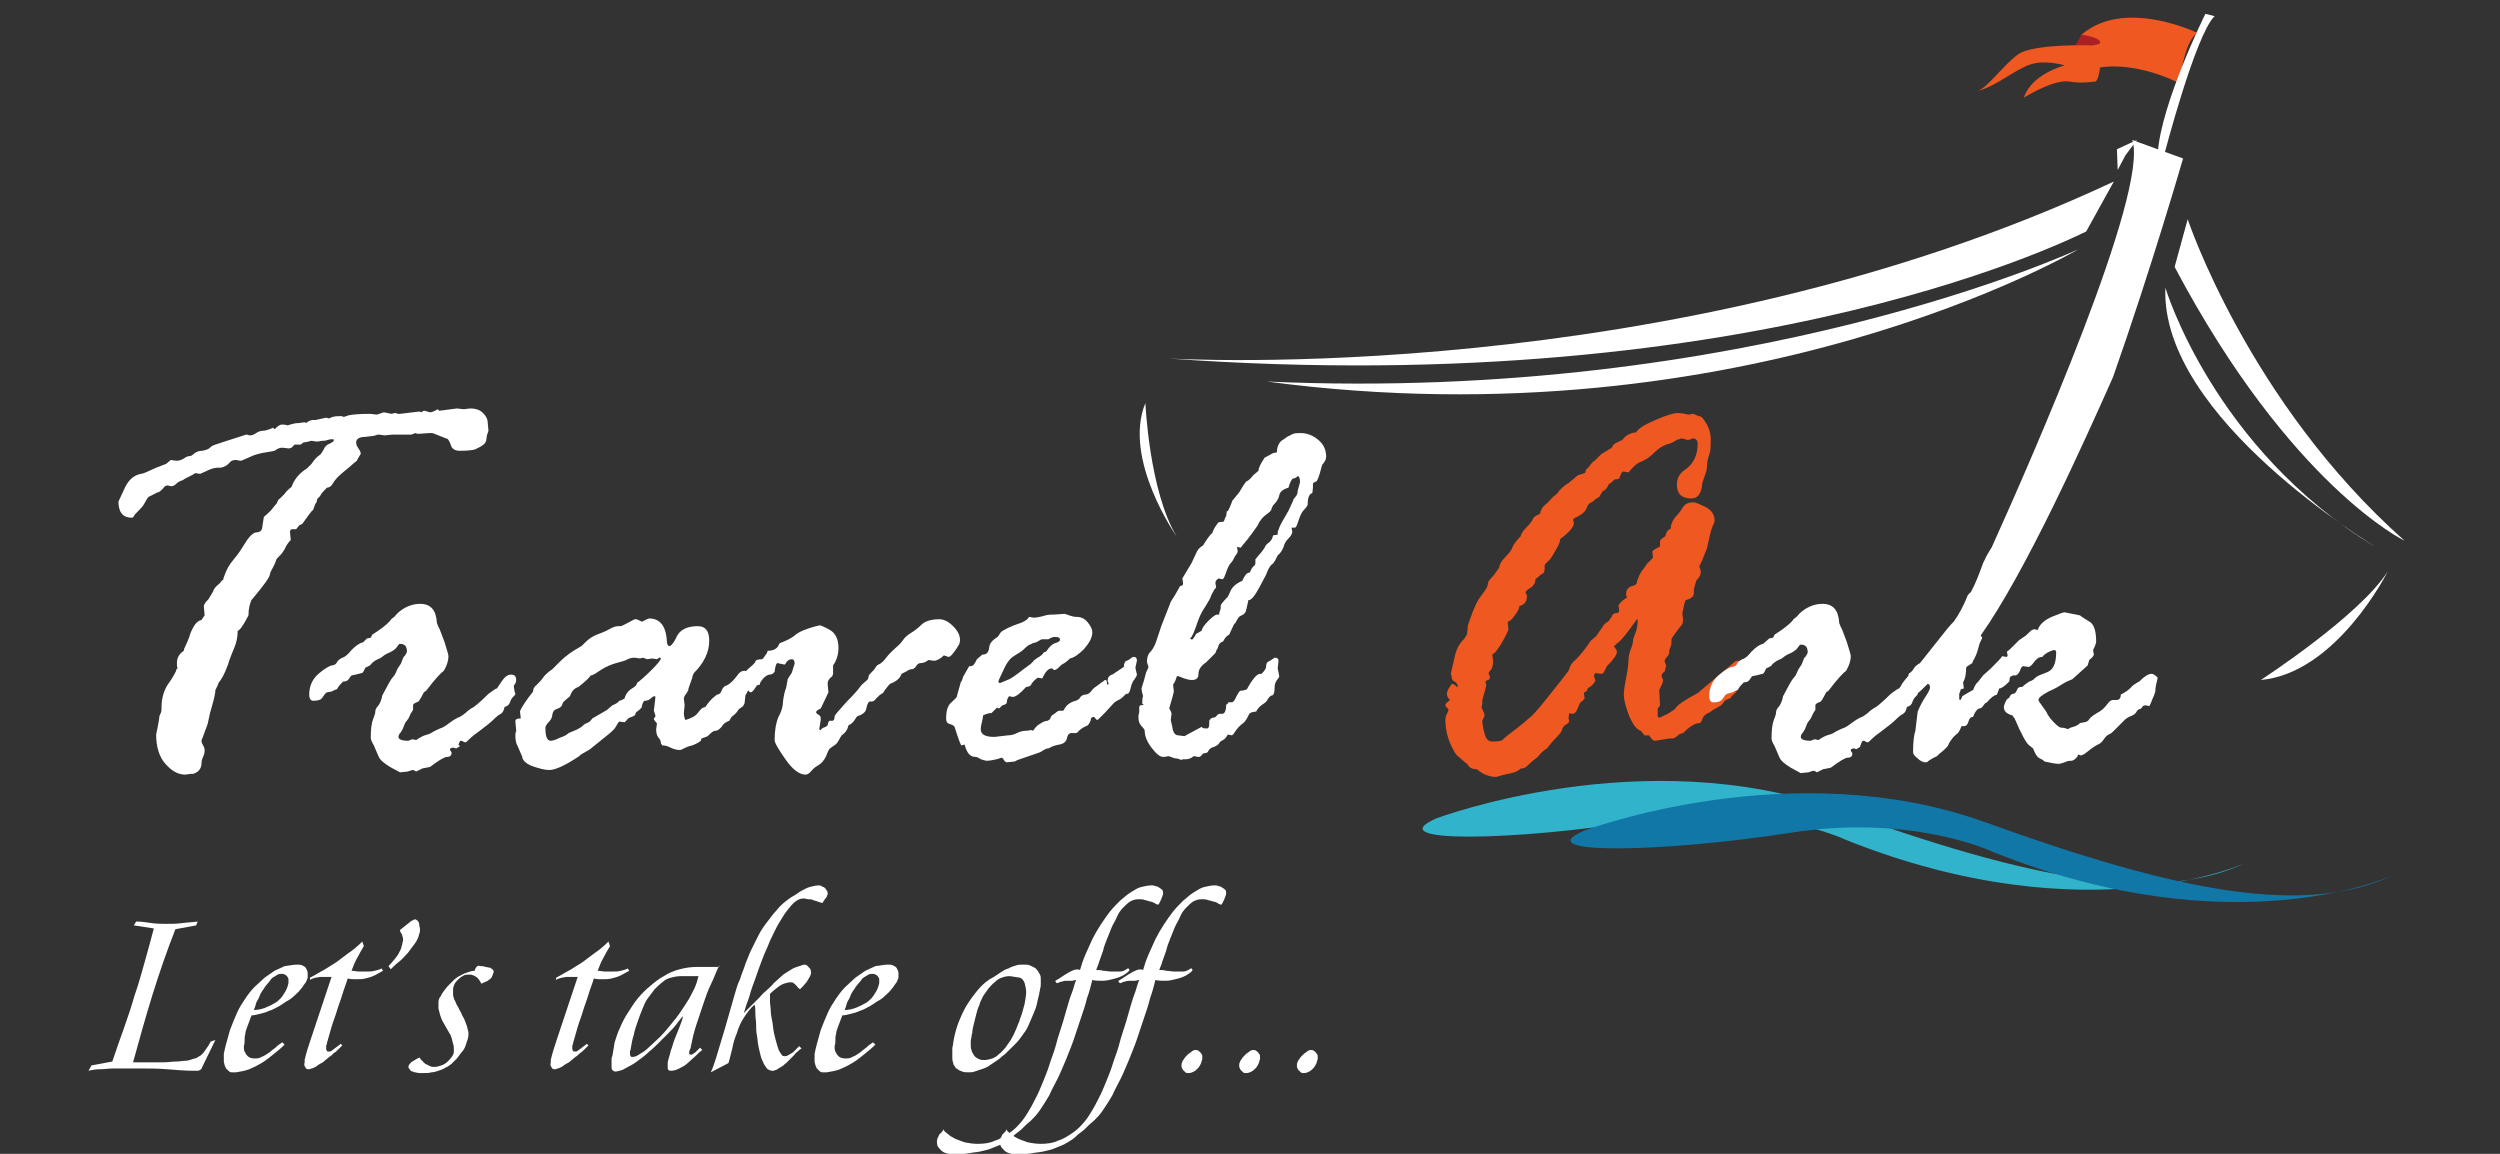 <?xml version="1.0" encoding="utf-8"?>
<!-- Generator: Adobe Illustrator 25.0.0, SVG Export Plug-In . SVG Version: 6.00 Build 0)  -->
<svg version="1.1" id="Layer_1" xmlns="http://www.w3.org/2000/svg" xmlns:xlink="http://www.w3.org/1999/xlink" x="0px" y="0px"
	 viewBox="0 0 325 150" style="enable-background:new 0 0 325 150;" xml:space="preserve">
<rect x="0" y="0" width="325" height="150" fill="#333333" stroke="none"/>
<style type="text/css">
	.st0{fill:#F05822;}
	.st1{fill:#FFFFFF;}
	.st2{fill:#31B3CB;}
	.st3{fill:#1177A7;}
	.st4{fill:#AC1F23;}
</style>
<g>
	<path class="st0" d="M272.9,8.8C272.9,8.8,272.9,8.7,272.9,8.8c0,0,4.2-1,10.4,2c0.2-1.5,0.9-5.8,2.4-6.5c0,0-9.6-4.7-15.2,0.3
		l1.6,1.3L272.9,8.8z"/>
	<path class="st1" d="M286.7,1.8c0,0-5.8,11.7-6.2,18.2l0.8,0.3c0,0,4.1-15.8,6.6-18.2L286.7,1.8z"/>
	<g>
		<path class="st1" d="M17.7,119.8c0.7,0,1.3,0.1,2,0.2s1.3,0.1,2,0.1s1.3,0,2-0.1s1.3-0.1,2-0.2l-0.2,0.5l-2.7,0.5
			c-1.1,2.8-2.1,5.7-3,8.6c-0.9,2.9-1.7,5.8-2.5,8.7h4c0.6,0,1.1-0.1,1.6-0.1s0.8-0.1,1.2-0.1c0.3,0,0.6-0.1,0.9-0.2
			c0.2-0.1,0.5-0.1,0.6-0.2c0.2-0.1,0.3-0.2,0.5-0.3c0.1-0.1,0.3-0.3,0.4-0.4c0.1-0.2,0.3-0.4,0.4-0.6c0.2-0.2,0.3-0.5,0.5-0.8
			l0.6-0.2l-1.8,3.7c0,0.1-0.1,0.1-0.2,0.2c-0.1,0-0.1,0.1-0.2,0.1s-0.2,0-0.3,0c-0.1,0-0.2,0-0.2,0c-1.2,0-2.4-0.1-3.6-0.2
			c-1.2-0.1-2.4-0.1-3.6-0.1c-0.5,0-1.1,0-1.7,0s-1.2,0-1.7,0c-0.6,0-1.1,0.1-1.7,0.1c-0.5,0-1.1,0.1-1.5,0.2l0.4-0.7l2.7-0.5
			c0.5-1.5,1-2.9,1.5-4.3c0.5-1.4,1-2.9,1.4-4.3c0.5-1.4,0.9-2.9,1.3-4.3s0.8-2.9,1.2-4.4l-2.6-0.4L17.7,119.8z"/>
		<path class="st1" d="M38.6,125.4c0.3,0,0.5,0,0.7,0.1s0.4,0.2,0.5,0.4c0.1,0.2,0.2,0.4,0.2,0.6s0,0.4,0,0.6
			c-0.1,0.3-0.2,0.6-0.4,0.8c-0.2,0.3-0.4,0.6-0.6,0.8c-0.2,0.3-0.5,0.5-0.8,0.8s-0.6,0.5-1,0.7c-0.3,0.2-0.7,0.5-1.1,0.7
			c-0.4,0.2-0.7,0.4-1.1,0.5c-0.4,0.2-0.8,0.3-1.2,0.4c-0.4,0.1-0.8,0.2-1.1,0.2c-0.1,0.3-0.2,0.5-0.3,0.8s-0.2,0.5-0.3,0.8
			s-0.2,0.5-0.2,0.8c-0.1,0.3-0.1,0.5-0.1,0.8s0,0.5-0.1,0.8c0,0.3,0,0.5,0.1,0.7s0.2,0.4,0.4,0.6c0.2,0.2,0.5,0.3,0.9,0.3
			c0.3,0,0.6,0,0.9-0.2c0.3-0.1,0.6-0.3,0.9-0.5c0.3-0.2,0.6-0.5,0.9-0.7c0.3-0.3,0.6-0.5,0.9-0.7l0.3,0.3c-0.5,0.5-1,0.9-1.5,1.3
			c-0.5,0.4-1,0.8-1.5,1.1s-1.1,0.6-1.6,0.8s-1.1,0.3-1.7,0.4c-0.2,0-0.4,0-0.6,0s-0.3-0.1-0.4-0.2c-0.1-0.1-0.2-0.2-0.3-0.3
			c-0.1-0.1-0.1-0.3-0.2-0.4c0-0.2-0.1-0.3-0.1-0.5s0-0.3,0-0.5s0-0.3,0-0.5s0.1-0.3,0.1-0.5c0.2-0.9,0.5-1.8,0.7-2.6
			c0.3-0.8,0.6-1.5,0.9-2.2s0.7-1.3,1.1-1.9c0.4-0.6,0.8-1.1,1.2-1.5c0.4-0.4,0.9-0.8,1.3-1.2c0.4-0.3,0.9-0.6,1.3-0.9
			c0.4-0.2,0.9-0.4,1.3-0.6C37.8,125.5,38.2,125.4,38.6,125.4z M33,131.3c0.5,0,1-0.1,1.5-0.3s0.9-0.4,1.4-0.7
			c0.4-0.3,0.8-0.7,1-1.1c0.3-0.4,0.5-0.9,0.6-1.4c0-0.2,0-0.4,0-0.5s-0.1-0.3-0.2-0.4c-0.1-0.1-0.2-0.2-0.3-0.2
			c-0.1-0.1-0.2-0.1-0.4-0.1s-0.3,0-0.5,0.1s-0.3,0.2-0.5,0.3c-0.2,0.1-0.4,0.3-0.5,0.5c-0.2,0.2-0.3,0.4-0.5,0.6
			c-0.2,0.2-0.3,0.5-0.5,0.7c-0.2,0.3-0.3,0.5-0.4,0.8c-0.1,0.3-0.3,0.5-0.4,0.8C33.2,130.8,33.1,131.1,33,131.3z"/>
		<path class="st1" d="M47.3,123c-0.3,0.5-0.6,1-0.9,1.6c-0.3,0.5-0.5,1.1-0.7,1.6c0.3,0,0.7,0.1,1,0.1c0.4,0,0.7,0,1,0s0.7,0,1-0.1
			s0.6-0.1,0.9-0.3l0.2,0.3c-0.4,0.2-0.7,0.4-1.1,0.6c-0.4,0.2-0.8,0.3-1.2,0.4s-0.8,0.1-1.2,0.1s-0.8,0-1.1-0.1
			c-0.2,0.7-0.5,1.4-0.7,2.1c-0.2,0.7-0.5,1.4-0.7,2.1c-0.2,0.7-0.5,1.4-0.7,2.1c-0.2,0.7-0.4,1.4-0.6,2.1c0,0.1,0,0.2-0.1,0.3
			c0,0.1,0,0.2,0,0.4c0,0.1,0,0.2,0.1,0.3c0,0.1,0.1,0.1,0.2,0.1c0.2,0,0.3,0,0.4-0.1c0.1-0.1,0.3-0.2,0.4-0.3
			c0.1-0.1,0.3-0.2,0.4-0.3c0.1-0.1,0.3-0.2,0.4-0.3l0.2,0.2c-0.2,0.2-0.3,0.3-0.5,0.5s-0.4,0.4-0.6,0.5c-0.2,0.2-0.4,0.4-0.6,0.5
			c-0.2,0.2-0.4,0.3-0.6,0.5c-0.2,0.2-0.4,0.3-0.6,0.4c-0.2,0.1-0.4,0.3-0.6,0.4c-0.2,0.1-0.4,0.2-0.5,0.2c-0.2,0.1-0.3,0.1-0.4,0.1
			c-0.1,0-0.2,0-0.3-0.1s-0.1-0.2-0.2-0.3c0-0.1-0.1-0.3,0-0.4c0-0.2,0-0.3,0-0.4c0.2-0.9,0.5-1.8,0.8-2.7s0.6-1.8,0.9-2.7
			c0.3-0.9,0.6-1.8,0.9-2.7c0.3-0.9,0.6-1.8,0.9-2.7c-0.2,0-0.5,0-0.7,0s-0.5,0-0.7,0s-0.5,0.1-0.7,0.1c-0.2,0.1-0.5,0.1-0.7,0.3
			v-0.3c0.6-0.3,1.2-0.7,1.8-1c0.5-0.3,1.1-0.7,1.6-1c0.5-0.4,1.1-0.8,1.6-1.2c0.6-0.4,1.2-0.9,1.8-1.5L47.3,123z"/>
		<path class="st1" d="M52,120.9l1.5-1.2c0.1,0,0.1,0,0.2-0.1c0.1,0,0.2-0.1,0.2-0.1c0.1,0,0.3,0.1,0.4,0.2c0.1,0.1,0.2,0.3,0.2,0.5
			s0.1,0.4,0.1,0.6s0,0.4-0.1,0.6c-0.1,0.5-0.3,0.9-0.6,1.3s-0.6,0.8-0.9,1.2c-0.4,0.4-0.7,0.8-1.1,1.1c-0.4,0.3-0.8,0.7-1.1,1
			l-0.3-0.4c0.4-0.4,0.6-0.7,0.8-0.9c0.2-0.3,0.4-0.5,0.5-0.7s0.2-0.4,0.3-0.6s0.1-0.4,0.2-0.7c0-0.2,0.1-0.3,0.1-0.5s0-0.3-0.1-0.5
			c0-0.2-0.1-0.3-0.2-0.5C52.1,121.3,52,121.1,52,120.9z"/>
		<path class="st1" d="M62.5,125.6c0.2,0,0.4,0,0.6,0.1c0.2,0,0.4,0.1,0.6,0.1c0.2,0.1,0.3,0.2,0.4,0.3c0.1,0.1,0.1,0.3,0,0.5
			c-0.1,0.3-0.2,0.5-0.3,0.6s-0.3,0.2-0.4,0.3c-0.1,0.1-0.3,0.1-0.4,0.2c-0.1,0-0.3,0.1-0.4,0.2c-0.1-0.2-0.2-0.3-0.3-0.5
			c-0.1-0.1-0.2-0.3-0.4-0.4c-0.1-0.1-0.3-0.2-0.4-0.2c-0.1-0.1-0.3-0.1-0.5-0.1s-0.5,0-0.7,0.1s-0.5,0.3-0.7,0.5s-0.4,0.4-0.5,0.6
			s-0.2,0.5-0.2,0.7c0,0.3,0,0.6,0,0.8c0.1,0.3,0.1,0.5,0.3,0.8c0.1,0.3,0.2,0.5,0.4,0.8c0.1,0.3,0.3,0.5,0.4,0.8
			c0.1,0.3,0.3,0.5,0.4,0.8c0.1,0.3,0.2,0.5,0.3,0.8s0.1,0.5,0.2,0.8c0,0.3,0,0.6-0.1,0.9c-0.1,0.3-0.2,0.6-0.3,0.9
			c-0.1,0.3-0.3,0.6-0.5,0.8c-0.2,0.3-0.4,0.5-0.6,0.8c-0.2,0.2-0.5,0.5-0.7,0.7c-0.3,0.2-0.5,0.4-0.8,0.5c-0.3,0.2-0.6,0.3-0.9,0.4
			c-0.3,0.1-0.6,0.2-0.9,0.2c-0.3,0.1-0.6,0.1-1,0.1c-0.2,0-0.4,0-0.6,0c-0.2,0-0.4-0.1-0.6-0.1c-0.2-0.1-0.4-0.1-0.5-0.2
			c-0.1-0.1-0.2-0.3-0.3-0.4c0-0.1,0-0.3,0.1-0.4c0.1-0.1,0.2-0.3,0.4-0.4c0.2-0.1,0.3-0.2,0.5-0.3s0.3-0.2,0.5-0.2
			c0,0.1,0.1,0.3,0.3,0.4c0.1,0.2,0.3,0.3,0.4,0.4c0.2,0.1,0.4,0.2,0.6,0.3c0.2,0.1,0.4,0.1,0.6,0.1c0.3,0,0.6-0.1,0.9-0.2
			c0.3-0.1,0.6-0.3,0.8-0.5s0.4-0.4,0.6-0.7c0.2-0.3,0.2-0.5,0.2-0.8s0-0.6-0.1-0.8c-0.1-0.3-0.1-0.5-0.2-0.8
			c-0.1-0.3-0.2-0.5-0.4-0.8c-0.1-0.2-0.3-0.5-0.4-0.7c-0.1-0.2-0.3-0.5-0.4-0.7c-0.1-0.2-0.2-0.5-0.3-0.8s-0.1-0.5-0.2-0.8
			c0-0.3,0-0.6,0-0.8c0-0.3,0.1-0.6,0.3-0.8c0.1-0.3,0.3-0.5,0.5-0.8s0.4-0.5,0.6-0.7c0.2-0.2,0.5-0.5,0.7-0.7
			c0.3-0.2,0.5-0.4,0.8-0.5c0.3-0.2,0.6-0.3,0.9-0.4c0.3-0.1,0.6-0.2,0.9-0.2C61.9,125.5,62.2,125.5,62.5,125.6z"/>
		<path class="st1" d="M79.3,123c-0.3,0.5-0.6,1-0.9,1.6c-0.3,0.5-0.5,1.1-0.7,1.6c0.3,0,0.7,0.1,1,0.1c0.4,0,0.7,0,1,0s0.7,0,1-0.1
			s0.6-0.1,0.9-0.3l0.2,0.3c-0.4,0.2-0.7,0.4-1.1,0.6s-0.8,0.3-1.2,0.4c-0.4,0.1-0.8,0.1-1.2,0.1c-0.4,0-0.8,0-1.1-0.1
			c-0.2,0.7-0.5,1.4-0.7,2.1c-0.2,0.7-0.5,1.4-0.7,2.1c-0.2,0.7-0.5,1.4-0.7,2.1c-0.2,0.7-0.4,1.4-0.6,2.1c0,0.1,0,0.2-0.1,0.3
			c0,0.1,0,0.2,0,0.4c0,0.1,0,0.2,0.1,0.3c0,0.1,0.1,0.1,0.2,0.1c0.2,0,0.3,0,0.4-0.1s0.3-0.2,0.4-0.3s0.3-0.2,0.4-0.3
			s0.3-0.2,0.4-0.3l0.2,0.2c-0.2,0.2-0.3,0.3-0.5,0.5s-0.4,0.4-0.6,0.5c-0.2,0.2-0.4,0.4-0.6,0.5c-0.2,0.2-0.4,0.3-0.6,0.5
			s-0.4,0.3-0.6,0.4c-0.2,0.1-0.4,0.3-0.6,0.4c-0.2,0.1-0.4,0.2-0.5,0.2c-0.2,0.1-0.3,0.1-0.4,0.1s-0.2,0-0.3-0.1
			c-0.1-0.1-0.1-0.2-0.2-0.3c0-0.1-0.1-0.3,0-0.4c0-0.2,0-0.3,0-0.4c0.2-0.9,0.5-1.8,0.8-2.7s0.6-1.8,0.9-2.7s0.6-1.8,0.9-2.7
			s0.6-1.8,0.9-2.7c-0.2,0-0.5,0-0.7,0s-0.5,0-0.7,0s-0.5,0.1-0.7,0.1c-0.2,0.1-0.5,0.1-0.7,0.3v-0.3c0.6-0.3,1.2-0.7,1.8-1
			c0.5-0.3,1.1-0.7,1.6-1c0.5-0.4,1.1-0.8,1.6-1.2c0.6-0.4,1.2-0.9,1.8-1.5L79.3,123z"/>
		<path class="st1" d="M93.5,125.5c-0.4,0.8-0.7,1.7-1.1,2.5s-0.7,1.7-1,2.6c-0.3,0.9-0.6,1.8-0.9,2.7s-0.5,1.8-0.7,2.8
			c0,0.1,0,0.2-0.1,0.3c0,0.1-0.1,0.2-0.1,0.3s0,0.2,0,0.3s0.1,0.1,0.2,0.1s0.2,0,0.3-0.1c0.1-0.1,0.2-0.1,0.3-0.2
			c0.1-0.1,0.2-0.2,0.3-0.3c0.1-0.1,0.2-0.2,0.3-0.3l0.3,0.3c-0.3,0.2-0.6,0.5-0.9,0.8s-0.7,0.6-1,0.9c-0.3,0.3-0.7,0.5-1.1,0.7
			s-0.7,0.3-1.1,0.3c-0.1,0-0.2,0-0.3-0.1c-0.1-0.1-0.1-0.2-0.1-0.3s0-0.2,0-0.4c0-0.1,0-0.2,0-0.3c0.1-0.5,0.3-1,0.4-1.5
			c0.2-0.5,0.3-1,0.5-1.5s0.4-1,0.6-1.5s0.4-1,0.5-1.5c-0.3,0.3-0.6,0.7-0.9,1.1c-0.3,0.4-0.7,0.8-1.1,1.2s-0.8,0.8-1.2,1.2
			c-0.4,0.4-0.8,0.8-1.2,1.1c-0.4,0.4-0.8,0.7-1.2,1c-0.4,0.3-0.8,0.6-1.2,0.8c-0.4,0.2-0.7,0.4-1.1,0.6c-0.3,0.1-0.7,0.2-0.9,0.2
			c-0.2,0-0.3-0.1-0.4-0.2c-0.1-0.1-0.1-0.3-0.1-0.5s0-0.5,0-0.7s0-0.5,0.1-0.6c0.1-0.6,0.2-1.1,0.3-1.8c0.2-0.6,0.4-1.3,0.7-1.9
			c0.3-0.7,0.6-1.3,1-1.9c0.4-0.6,0.8-1.3,1.3-1.9c0.5-0.6,1-1.1,1.6-1.6s1.2-1,1.8-1.3c0.6-0.4,1.3-0.7,2.1-0.9
			c0.7-0.2,1.5-0.3,2.3-0.3h2.8V125.5z M90.8,126.9h-2.3c-0.5,0-0.9,0.1-1.3,0.2s-0.8,0.3-1.1,0.6c-0.4,0.3-0.7,0.6-1,0.9
			c-0.3,0.4-0.6,0.8-0.9,1.2s-0.5,0.9-0.7,1.4s-0.4,1-0.6,1.6s-0.4,1.1-0.5,1.7c-0.2,0.6-0.3,1.2-0.4,1.8c0,0.1,0,0.2-0.1,0.3
			c0,0.1,0,0.2,0,0.4c0,0.1,0,0.2,0.1,0.3c0,0.1,0.1,0.1,0.2,0.1c0.3,0,0.6-0.1,1-0.4c0.4-0.2,0.8-0.5,1.2-0.9
			c0.4-0.4,0.9-0.8,1.4-1.3s0.9-1,1.4-1.6s0.9-1.1,1.3-1.7c0.4-0.6,0.8-1.2,1.1-1.7c0.3-0.6,0.6-1.1,0.8-1.6
			C90.6,127.7,90.7,127.3,90.8,126.9z"/>
		<path class="st1" d="M92.4,139.4c0.3-0.6,0.5-1.3,0.7-1.9c0.2-0.7,0.4-1.3,0.6-2s0.4-1.3,0.6-2s0.4-1.4,0.6-2.1
			c0.2-0.7,0.4-1.4,0.6-2.1c0.2-0.7,0.4-1.4,0.7-2c0.2-0.7,0.5-1.3,0.7-2c0.3-0.7,0.5-1.3,0.8-1.9s0.6-1.2,0.9-1.8
			c0.3-0.6,0.7-1.2,1.1-1.7s0.8-1.1,1.2-1.5c0.4-0.5,0.8-0.9,1.2-1.2c0.3-0.2,0.6-0.5,1-0.7s0.7-0.5,1.1-0.7s0.7-0.4,1.1-0.5
			s0.8-0.2,1.1-0.2c0.1,0,0.3,0,0.4,0.1s0.3,0.1,0.4,0.2s0.2,0.2,0.3,0.4c0.1,0.1,0.1,0.3,0.1,0.4s-0.1,0.2-0.1,0.3
			c0,0.1-0.1,0.2-0.2,0.3c-0.1,0.1-0.1,0.2-0.2,0.3c-0.1,0.1-0.1,0.2-0.2,0.3c-0.2-0.1-0.4-0.1-0.6-0.2s-0.4-0.1-0.6-0.2
			s-0.4-0.1-0.6-0.1s-0.4-0.1-0.6-0.1c-0.4,0-0.7,0.1-1.1,0.4s-0.7,0.7-1.1,1.2s-0.7,1.1-1.1,1.7c-0.4,0.7-0.7,1.4-1.1,2.2
			c-0.3,0.8-0.7,1.6-1,2.4s-0.6,1.6-0.9,2.5c-0.3,0.8-0.6,1.6-0.8,2.4c-0.3,0.8-0.5,1.4-0.7,2.1c0.3-0.3,0.6-0.6,0.9-0.9
			c0.3-0.3,0.6-0.6,1-1c0.3-0.3,0.6-0.7,1-1c0.3-0.3,0.7-0.6,1-1c0.3-0.3,0.7-0.6,1-0.9s0.7-0.5,1-0.7s0.6-0.4,1-0.5
			c0.3-0.1,0.6-0.2,0.9-0.3c0.1,0,0.3,0,0.4,0.1s0.2,0.2,0.3,0.3c0.1,0.1,0.2,0.2,0.2,0.4c0,0.1,0.1,0.3,0,0.4
			c0,0.2-0.1,0.3-0.2,0.5s-0.2,0.3-0.3,0.5c-0.1,0.2-0.3,0.3-0.4,0.5c-0.2,0.2-0.3,0.3-0.5,0.5c-0.1-0.1-0.3-0.2-0.4-0.4
			c-0.1-0.1-0.2-0.2-0.3-0.3c-0.1-0.1-0.2-0.1-0.3-0.2c-0.1,0-0.2,0-0.4,0c-0.5,0.1-0.9,0.2-1.3,0.5s-0.8,0.6-1.2,1c0,0.3,0,0.6,0,1
			s0.1,0.8,0.1,1.2s0.1,0.9,0.2,1.4s0.1,0.9,0.2,1.4c0.1,0.4,0.2,0.9,0.3,1.2c0.1,0.4,0.2,0.7,0.3,1c0.1,0.3,0.3,0.5,0.4,0.7
			s0.3,0.2,0.5,0.2s0.3-0.1,0.5-0.2c0.2-0.1,0.3-0.2,0.5-0.3c0.1-0.1,0.3-0.3,0.4-0.4c0.1-0.1,0.3-0.3,0.4-0.4l0.3,0.3
			c-0.2,0.1-0.3,0.2-0.5,0.4c-0.2,0.1-0.3,0.3-0.5,0.5s-0.3,0.3-0.5,0.5s-0.3,0.3-0.5,0.5c-0.2,0.1-0.3,0.3-0.5,0.4
			c-0.2,0.1-0.3,0.2-0.5,0.3c-0.1,0.1-0.3,0.2-0.4,0.2c-0.1,0.1-0.3,0.1-0.4,0.1c-0.2,0-0.4-0.1-0.6-0.2c-0.2-0.2-0.3-0.4-0.5-0.7
			c-0.1-0.3-0.3-0.6-0.4-1s-0.2-0.8-0.3-1.3c-0.1-0.4-0.1-0.9-0.2-1.4s-0.1-1-0.1-1.4c0-0.5-0.1-0.9-0.1-1.4c0-0.4,0-0.9-0.1-1.2
			c-0.6,0.5-1,1.1-1.4,1.7c-0.4,0.6-0.7,1.3-0.9,2c-0.3,0.7-0.5,1.4-0.6,2c-0.2,0.7-0.3,1.3-0.5,1.9L92.4,139.4z"/>
		<path class="st1" d="M115.4,125.4c0.3,0,0.5,0,0.7,0.1s0.4,0.2,0.5,0.4c0.1,0.2,0.2,0.4,0.2,0.6s0,0.4,0,0.6
			c-0.1,0.3-0.2,0.6-0.4,0.8c-0.2,0.3-0.4,0.6-0.6,0.8c-0.2,0.3-0.5,0.5-0.8,0.8s-0.6,0.5-1,0.7c-0.3,0.2-0.7,0.5-1.1,0.7
			s-0.7,0.4-1.1,0.5c-0.4,0.2-0.8,0.3-1.2,0.4c-0.4,0.1-0.8,0.2-1.1,0.2c-0.1,0.3-0.2,0.5-0.3,0.8c-0.1,0.3-0.2,0.5-0.3,0.8
			c-0.1,0.3-0.2,0.5-0.2,0.8c-0.1,0.3-0.1,0.5-0.1,0.8s0,0.5-0.1,0.8c0,0.3,0,0.5,0.1,0.7s0.2,0.4,0.4,0.6c0.2,0.2,0.5,0.3,0.9,0.3
			c0.3,0,0.6,0,0.9-0.2c0.3-0.1,0.6-0.3,0.9-0.5s0.6-0.5,0.9-0.7c0.3-0.3,0.6-0.5,0.9-0.7l0.3,0.3c-0.5,0.5-1,0.9-1.5,1.3
			c-0.5,0.4-1,0.8-1.5,1.1s-1.1,0.6-1.6,0.8s-1.1,0.3-1.7,0.4c-0.2,0-0.4,0-0.6,0s-0.3-0.1-0.4-0.2c-0.1-0.1-0.2-0.2-0.3-0.3
			c-0.1-0.1-0.1-0.3-0.2-0.4c0-0.2-0.1-0.3-0.1-0.5s0-0.3,0-0.5s0-0.3,0-0.5s0.1-0.3,0.1-0.5c0.2-0.9,0.5-1.8,0.7-2.6
			c0.3-0.8,0.6-1.5,0.9-2.2s0.7-1.3,1.1-1.9c0.4-0.6,0.8-1.1,1.2-1.5c0.4-0.4,0.9-0.8,1.3-1.2c0.4-0.3,0.9-0.6,1.3-0.9
			c0.4-0.2,0.9-0.4,1.3-0.6C114.6,125.5,115,125.4,115.4,125.4z M109.8,131.3c0.5,0,1-0.1,1.5-0.3s0.9-0.4,1.4-0.7
			c0.4-0.3,0.8-0.7,1-1.1c0.3-0.4,0.5-0.9,0.6-1.4c0-0.2,0-0.4,0-0.5s-0.1-0.3-0.2-0.4s-0.2-0.2-0.3-0.2c-0.1-0.1-0.2-0.1-0.4-0.1
			c-0.2,0-0.3,0-0.5,0.1s-0.3,0.2-0.5,0.3c-0.2,0.1-0.4,0.3-0.5,0.5c-0.2,0.2-0.3,0.4-0.5,0.6c-0.2,0.2-0.3,0.5-0.5,0.7
			c-0.2,0.3-0.3,0.5-0.4,0.8s-0.3,0.5-0.4,0.8C110,130.8,109.9,131.1,109.8,131.3z"/>
		<path class="st1" d="M133.1,125.4c0.3,0,0.5,0,0.8,0.1c0.2,0.1,0.4,0.2,0.6,0.3c0.2,0.1,0.3,0.3,0.4,0.4c0.1,0.2,0.2,0.3,0.3,0.5
			s0.1,0.4,0.1,0.6s0,0.4,0,0.6c0,0.2,0,0.4-0.1,0.7c0,0.2-0.1,0.4-0.1,0.6c-0.1,0.4-0.2,0.8-0.3,1.3s-0.3,0.9-0.5,1.4
			s-0.4,0.9-0.6,1.4c-0.2,0.5-0.5,0.9-0.8,1.3c-0.2,0.3-0.5,0.7-0.8,1s-0.6,0.6-0.9,0.9c-0.3,0.3-0.6,0.6-0.9,0.8
			c-0.3,0.3-0.6,0.5-0.9,0.7c-0.3,0.2-0.6,0.4-0.9,0.6c-0.3,0.2-0.6,0.3-0.9,0.4c-0.3,0.1-0.6,0.2-0.9,0.3s-0.5,0.1-0.8,0.1
			s-0.6,0-0.8-0.1c-0.2-0.1-0.4-0.1-0.6-0.3c-0.2-0.1-0.3-0.2-0.4-0.4c-0.1-0.1-0.2-0.3-0.2-0.5c-0.1-0.2-0.1-0.4-0.1-0.6
			c0-0.2,0-0.4,0-0.6c0-0.2,0-0.4,0-0.6c0-0.2,0.1-0.4,0.1-0.6c0.1-0.8,0.3-1.6,0.6-2.5c0.3-0.8,0.7-1.7,1.1-2.4
			c0.5-0.8,1-1.5,1.6-2.2s1.2-1.2,2-1.6c0.3-0.2,0.6-0.4,0.9-0.6c0.3-0.2,0.6-0.4,1-0.5c0.3-0.2,0.7-0.3,1-0.4
			C132.4,125.4,132.7,125.4,133.1,125.4z M131.2,126.9c-0.4,0-0.7,0.1-1,0.2s-0.6,0.3-0.9,0.6c-0.3,0.2-0.5,0.5-0.8,0.8
			c-0.2,0.3-0.5,0.7-0.7,1c-0.2,0.4-0.4,0.8-0.5,1.2c-0.2,0.4-0.3,0.8-0.4,1.2s-0.2,0.8-0.3,1.2c-0.1,0.4-0.2,0.8-0.2,1.1
			c0,0.2-0.1,0.3-0.1,0.5s-0.1,0.4-0.1,0.6c0,0.2,0,0.4,0,0.6c0,0.2,0,0.4,0.1,0.6c0,0.2,0.1,0.3,0.2,0.5s0.2,0.3,0.3,0.4
			c0.1,0.1,0.3,0.2,0.5,0.3s0.4,0.1,0.7,0.1c0.3,0,0.7-0.1,1-0.2c0.3-0.1,0.6-0.3,0.9-0.6c0.3-0.2,0.5-0.5,0.8-0.8
			c0.2-0.3,0.5-0.7,0.7-1c0.2-0.4,0.4-0.7,0.6-1.2c0.2-0.4,0.3-0.8,0.5-1.2c0.1-0.4,0.3-0.8,0.4-1.2c0.1-0.4,0.2-0.7,0.3-1.1
			c0.1-0.6,0.2-1.1,0.2-1.5c0-0.5-0.1-0.8-0.2-1.2c-0.1-0.3-0.3-0.6-0.6-0.7C131.8,127,131.5,126.9,131.2,126.9z"/>
		<path class="st1" d="M149.7,115.1c0.2,0,0.3,0,0.5,0.1c0.2,0,0.4,0.1,0.5,0.2c0.2,0.1,0.3,0.2,0.4,0.3c0.1,0.1,0.1,0.3,0.1,0.5
			c0,0.1-0.1,0.3-0.2,0.6c-0.1,0.2-0.2,0.5-0.4,0.8c-0.2,0-0.4-0.1-0.5-0.2c-0.2-0.1-0.4-0.2-0.6-0.2c-0.2-0.1-0.4-0.1-0.7-0.2
			c-0.2-0.1-0.5-0.1-0.8-0.1c-0.4,0-0.7,0.1-1.1,0.3c-0.3,0.2-0.6,0.5-0.9,0.8c-0.3,0.3-0.6,0.7-0.8,1.2s-0.5,0.9-0.7,1.4
			s-0.4,1-0.6,1.5c-0.2,0.5-0.4,1-0.5,1.5c-0.2,0.5-0.3,0.9-0.5,1.4c-0.1,0.4-0.3,0.8-0.4,1.1c0.3,0,0.6,0,0.9,0.1
			c0.3,0,0.7,0.1,1.1,0.1c0.4,0,0.8,0,1.1,0c0.4,0,0.7-0.2,1-0.4h0.1l0.1,0.1v0.1v0.1c-0.3,0.3-0.6,0.5-1,0.7s-0.8,0.3-1.2,0.4
			s-0.8,0.2-1.3,0.2c-0.4,0-0.9,0-1.3-0.1c-0.2,0.8-0.4,1.6-0.7,2.4c-0.2,0.9-0.5,1.7-0.8,2.6c-0.3,0.9-0.6,1.8-0.9,2.7
			c-0.3,0.9-0.7,1.8-1,2.6c-0.4,0.9-0.7,1.7-1.1,2.5c-0.4,0.8-0.8,1.5-1.1,2.2c-0.4,0.7-0.8,1.3-1.2,1.9c-0.4,0.6-0.8,1-1.2,1.4
			c-0.5,0.4-0.9,0.8-1.3,1.2c-0.4,0.3-0.8,0.6-1.1,0.9c-0.4,0.3-0.7,0.5-1,0.7s-0.7,0.4-1,0.5s-0.7,0.3-1,0.4
			c-0.4,0.1-0.7,0.2-1.2,0.3c-0.4,0.1-0.9,0.1-1.3,0.2c-0.5,0.1-1,0.1-1.6,0.2c-0.5,0-0.9,0-1.2-0.1c-0.4-0.1-0.7-0.2-0.9-0.4
			c-0.2-0.2-0.4-0.4-0.5-0.6c-0.1-0.2-0.1-0.4-0.1-0.7c0-0.1,0.1-0.3,0.1-0.4c0.1-0.1,0.1-0.2,0.2-0.4c0.1-0.1,0.2-0.2,0.3-0.3
			c0.1-0.1,0.2-0.2,0.2-0.4c0.1,0.2,0.3,0.4,0.6,0.6c0.2,0.2,0.5,0.4,0.9,0.6c0.4,0.2,0.8,0.3,1.3,0.5c0.5,0.1,1.1,0.2,1.7,0.2
			c0.8,0,1.6-0.1,2.2-0.4c0.7-0.2,1.3-0.6,1.9-1c0.6-0.4,1.1-0.9,1.6-1.5s0.9-1.3,1.3-2c0.3-0.6,0.7-1.3,1-2s0.6-1.4,0.9-2.2
			c0.3-0.7,0.5-1.5,0.8-2.3s0.5-1.5,0.7-2.3c0.2-0.7,0.5-1.5,0.7-2.2s0.4-1.4,0.6-2.1c0.2-0.7,0.4-1.3,0.6-1.8s0.3-1.1,0.5-1.5
			c-0.2,0-0.4,0.1-0.6,0.1c-0.2,0-0.4,0-0.6,0c-0.2,0-0.4,0-0.6,0.1c-0.2,0-0.4,0.1-0.6,0.2h-0.1c0,0-0.1,0-0.1-0.1l-0.1-0.1v-0.1
			c0.2-0.1,0.5-0.3,0.8-0.5s0.6-0.4,0.8-0.5c0.3-0.2,0.6-0.3,0.8-0.4c0.3-0.1,0.6-0.1,0.8,0c0.2-0.7,0.4-1.3,0.7-2s0.6-1.3,0.9-2
			c0.3-0.6,0.7-1.3,1.1-1.9c0.4-0.6,0.8-1.2,1.2-1.7s0.9-1,1.3-1.4c0.5-0.4,0.9-0.8,1.4-1.1c0.5-0.3,0.9-0.6,1.4-0.7
			C148.8,115.2,149.3,115.1,149.7,115.1z"/>
		<path class="st1" d="M157.9,115.1c0.2,0,0.3,0,0.5,0.1c0.2,0,0.4,0.1,0.5,0.2c0.2,0.1,0.3,0.2,0.4,0.3c0.1,0.1,0.1,0.3,0.1,0.5
			c0,0.1-0.1,0.3-0.2,0.6c-0.1,0.2-0.2,0.5-0.4,0.8c-0.2,0-0.4-0.1-0.5-0.2c-0.2-0.1-0.4-0.2-0.6-0.2c-0.2-0.1-0.4-0.1-0.7-0.2
			c-0.2-0.1-0.5-0.1-0.8-0.1c-0.4,0-0.7,0.1-1.1,0.3c-0.3,0.2-0.6,0.5-0.9,0.8c-0.3,0.3-0.6,0.7-0.8,1.2s-0.5,0.9-0.7,1.4
			s-0.4,1-0.6,1.5c-0.2,0.5-0.4,1-0.5,1.5c-0.2,0.5-0.3,0.9-0.5,1.4c-0.1,0.4-0.3,0.8-0.4,1.1c0.3,0,0.6,0,0.9,0.1
			c0.3,0,0.7,0.1,1.1,0.1c0.4,0,0.8,0,1.1,0c0.4,0,0.7-0.2,1-0.4h0.1l0.1,0.1v0.1v0.1c-0.3,0.3-0.6,0.5-1,0.7s-0.8,0.3-1.2,0.4
			s-0.8,0.2-1.3,0.2c-0.4,0-0.9,0-1.3-0.1c-0.2,0.8-0.4,1.6-0.7,2.4c-0.2,0.9-0.5,1.7-0.8,2.6c-0.3,0.9-0.6,1.8-0.9,2.7
			c-0.3,0.9-0.7,1.8-1,2.6c-0.4,0.9-0.7,1.7-1.1,2.5c-0.4,0.8-0.8,1.5-1.1,2.2c-0.4,0.7-0.8,1.3-1.2,1.9c-0.4,0.6-0.8,1-1.2,1.4
			c-0.5,0.4-0.9,0.8-1.3,1.2c-0.4,0.3-0.8,0.6-1.1,0.9s-0.7,0.5-1,0.7s-0.7,0.4-1,0.5s-0.7,0.3-1,0.4c-0.4,0.1-0.7,0.2-1.2,0.3
			c-0.4,0.1-0.9,0.1-1.3,0.2c-0.5,0.1-1,0.1-1.6,0.2c-0.5,0-0.9,0-1.2-0.1c-0.4-0.1-0.7-0.2-0.9-0.4s-0.4-0.4-0.5-0.6
			c-0.1-0.2-0.1-0.4-0.1-0.7c0-0.1,0.1-0.3,0.1-0.4c0.1-0.1,0.1-0.2,0.2-0.4c0.1-0.1,0.2-0.2,0.3-0.3s0.2-0.2,0.2-0.4
			c0.1,0.2,0.3,0.4,0.6,0.6c0.2,0.2,0.5,0.4,0.9,0.6c0.4,0.2,0.8,0.3,1.3,0.5c0.5,0.1,1.1,0.2,1.7,0.2c0.8,0,1.6-0.1,2.2-0.4
			c0.7-0.2,1.3-0.6,1.9-1c0.6-0.4,1.1-0.9,1.6-1.5s0.9-1.3,1.3-2c0.3-0.6,0.7-1.3,1-2s0.6-1.4,0.9-2.2c0.3-0.7,0.5-1.5,0.8-2.3
			s0.5-1.5,0.7-2.3c0.2-0.7,0.5-1.5,0.7-2.2s0.4-1.4,0.6-2.1c0.2-0.7,0.4-1.3,0.6-1.8c0.2-0.6,0.3-1.1,0.5-1.5
			c-0.2,0-0.4,0.1-0.6,0.1c-0.2,0-0.4,0-0.6,0c-0.2,0-0.4,0-0.6,0.1c-0.2,0-0.4,0.1-0.6,0.2h-0.1c0,0-0.1,0-0.1-0.1l-0.1-0.1v-0.1
			c0.2-0.1,0.5-0.3,0.8-0.5s0.6-0.4,0.8-0.5c0.3-0.2,0.6-0.3,0.8-0.4c0.3-0.1,0.6-0.1,0.8,0c0.2-0.7,0.4-1.3,0.7-2s0.6-1.3,0.9-2
			c0.3-0.6,0.7-1.3,1.1-1.9c0.4-0.6,0.8-1.2,1.2-1.7s0.9-1,1.3-1.4c0.5-0.4,0.9-0.8,1.4-1.1c0.5-0.3,0.9-0.6,1.4-0.7
			C157,115.2,157.5,115.1,157.9,115.1z"/>
		<path class="st1" d="M155.4,136.5c0.1,0,0.3,0,0.4,0.1c0.1,0.1,0.3,0.2,0.3,0.3c0.1,0.1,0.2,0.2,0.2,0.4c0,0.1,0,0.3,0,0.4
			c-0.1,0.2-0.1,0.4-0.2,0.6c-0.1,0.2-0.2,0.4-0.4,0.6s-0.3,0.3-0.5,0.4c-0.2,0.1-0.4,0.2-0.7,0.2c-0.1,0-0.3,0-0.4-0.1
			c-0.1-0.1-0.2-0.2-0.3-0.3s-0.1-0.2-0.2-0.4c0-0.1,0-0.3,0-0.4c0.1-0.2,0.1-0.4,0.3-0.6c0.1-0.2,0.3-0.4,0.4-0.5
			c0.2-0.2,0.3-0.3,0.5-0.4C155,136.6,155.2,136.5,155.4,136.5z"/>
		<path class="st1" d="M162.9,136.5c0.1,0,0.3,0,0.4,0.1c0.1,0.1,0.3,0.2,0.3,0.3c0.1,0.1,0.2,0.2,0.2,0.4c0,0.1,0,0.3,0,0.4
			c-0.1,0.2-0.1,0.4-0.2,0.6c-0.1,0.2-0.2,0.4-0.4,0.6s-0.3,0.3-0.5,0.4c-0.2,0.1-0.4,0.2-0.7,0.2c-0.1,0-0.3,0-0.4-0.1
			c-0.1-0.1-0.2-0.2-0.3-0.3s-0.1-0.2-0.2-0.4c0-0.1,0-0.3,0-0.4c0.1-0.2,0.1-0.4,0.3-0.6c0.1-0.2,0.3-0.4,0.4-0.5
			c0.2-0.2,0.3-0.3,0.5-0.4C162.5,136.6,162.7,136.5,162.9,136.5z"/>
		<path class="st1" d="M170.4,136.5c0.1,0,0.3,0,0.4,0.1c0.1,0.1,0.3,0.2,0.3,0.3c0.1,0.1,0.2,0.2,0.2,0.4c0,0.1,0,0.3,0,0.4
			c-0.1,0.2-0.1,0.4-0.2,0.6c-0.1,0.2-0.2,0.4-0.4,0.6c-0.2,0.2-0.3,0.3-0.5,0.4c-0.2,0.1-0.4,0.2-0.7,0.2c-0.1,0-0.3,0-0.4-0.1
			c-0.1-0.1-0.2-0.2-0.3-0.3s-0.1-0.2-0.2-0.4c0-0.1,0-0.3,0-0.4c0.1-0.2,0.1-0.4,0.3-0.6c0.1-0.2,0.3-0.4,0.4-0.5
			c0.2-0.2,0.3-0.3,0.5-0.4C170,136.6,170.2,136.5,170.4,136.5z"/>
	</g>
	<path class="st1" d="M21.6,60.3l0.6-0.5l0.7,0.1c0.4,0,0.7-0.1,1-0.3s0.5-0.3,0.7-0.3s0.4-0.1,0.6-0.3s0.6-0.4,1.1-0.4
		c0.5-0.1,0.8-0.2,1-0.4s0.4-0.3,0.7-0.4c0.3-0.1,0.6-0.2,0.9-0.3l3.1-1c0,0,0.2,0,0.4,0.1h0.1c0.3,0,0.5-0.1,0.8-0.3
		s0.6-0.3,0.9-0.3c0.2,0,0.7-0.1,1.3-0.4l0.2,0.2c0.4-0.4,0.7-0.6,0.9-0.6h0.2c0,0,0.3,0,0.6,0.1c0.6-0.2,1-0.3,1.4-0.3l0.8-0.1
		c0,0,0.1,0,0.2,0.1c0.2-0.2,0.4-0.3,0.8-0.4H41l1.4-0.3l0.4,0.1c0.3-0.2,0.7-0.3,1.3-0.3h0.3l0.3,0.1c0,0,0.3-0.1,0.6-0.2
		c0.4-0.1,1.3-0.2,2.8-0.2l0.9,0.1c0.6-0.2,0.9-0.3,0.9-0.3l1,0.2l0.4-0.1h0.1c0,0,0.2,0,0.3,0.1H52l2.5-0.3c0,0,0.1,0,0.3,0.1
		c0.2-0.2,0.3-0.2,0.4-0.2l0.7,0.2c0.2,0,0.5-0.1,1-0.4l0.2,0.2l2.3-0.3l0.9,0.1l0.8-0.1c0.8,0,1.3,0.2,1.7,0.6
		c0.4,0.4,0.6,0.8,0.6,1.2l0.1,1.1l-0.2,0.6l-0.1,0.7c-0.1,0.3-0.3,0.5-0.5,0.6c0,0-0.1,0.1-0.3,0.2c-0.2,0.1-0.4,0.2-0.6,0.3
		c-0.2,0.1-0.9,0.2-2,0.2c-0.6,0-0.9-0.2-1.1-0.5C58.4,57.2,58.2,57,58,57l-1.5-0.6c0,0-0.2-0.1-0.4-0.1h-0.3l-1.4,0.1
		c0,0-0.2,0-0.4-0.1c-0.3,0.1-0.5,0.2-0.5,0.2l-2.5,0l-1,0.1l-0.7-0.1c-0.1,0-0.3,0-0.5,0.1s-0.7,0.1-1.4,0.2
		c-0.7,0-1.1,0.3-1.1,0.7c0,0.3,0.1,0.5,0.3,0.8s0.3,0.5,0.3,0.7c-0.3,0.5-0.5,0.8-0.5,0.9c-0.1,0.1-0.3,0.2-0.5,0.4
		s-0.7,0.6-1.3,1.1s-1,0.9-1.3,1.4c-0.2,0.4-0.5,0.6-0.8,0.6c-0.4,0.4-0.7,0.7-0.9,1.1l-0.3,0.3c0,0-0.1,0.1-0.1,0.3
		c0,0.1-0.1,0.3-0.2,0.4l-0.3,0.8c-0.2,0.1-0.6,0.7-1.4,1.8l-0.4,0.2l-0.4,0.5H38c-0.2,0-0.3,0.1-0.3,0.4l0.1,1
		c-0.3,0.3-0.6,0.7-0.8,1.2L36.6,72c-0.5,0.5-0.7,0.7-0.7,0.8c0,0.1-0.2,0.6-0.7,1.5l-0.1,0.3c0,0.4-0.8,1.5-2.4,3.4
		c-0.2,0.4-0.4,1.1-0.4,2c-0.7,1.4-1.2,2-1.4,2c0,0.9-0.2,1.6-0.4,2.1c-0.2,0.5-0.6,1.4-0.9,2.4c-0.4,1.1-0.8,1.8-1.2,2.3l-0.1,0.3
		c-0.1,0.2-0.2,0.4-0.3,0.6c0,0.6-0.3,1.6-0.7,3L27,94.1L26.3,96c-0.1,0.1-0.1,0.3-0.1,0.4s0.1,0.3,0.2,0.5c0.2,0.3,0.2,0.5,0.2,0.7
		c0,0.3-0.1,0.6-0.2,0.8c-0.1,0.2-0.2,0.5-0.2,0.8c0,0.7-0.4,1.2-1.1,1.4h-0.3l-0.7,0.1c-1,0-1.8-0.5-2.6-1.4
		c-0.8-0.9-1.2-2.2-1.2-3.8c0-0.1,0.1-0.4,0.2-1s0.2-1,0.2-1.2s0.1-0.4,0.2-0.6s0.1-0.5,0.1-0.8c0-1.1,0.3-2.1,0.8-2.9
		c0.6-0.8,0.9-1.4,1.1-1.8c0-0.2,0.1-0.3,0.2-0.3C23,86.7,23,86.5,23,86.2c0-0.7,0.3-1.2,0.9-1.6c0-0.2,0.1-0.4,0.2-0.6
		s0.4-0.8,0.7-1.8c0.4-0.9,0.8-1.5,1.4-1.6c0,0,0.1-0.2,0.4-0.6l-0.1-1.2c0-0.2,0.2-0.5,0.6-0.9l0.6-1c0.1-0.4,0.4-0.7,0.9-1.1
		c0.1-0.2,0.3-0.4,0.4-0.4c0-0.1,0.1-0.4,0.3-0.9c0.2-0.5,0.5-1.1,1.1-1.8c0.6-0.7,1.1-1.5,1.6-2.3s1-1.2,1.4-1.2s0.7-0.3,0.7-0.7
		l0.2-1.3c0.7-0.6,1.1-1,1.2-1.2l0.5-0.6c0.1-0.3,0.2-0.5,0.4-0.6c0.1-0.1,0.3-0.3,0.6-0.6c0.2-0.3,0.5-0.6,0.9-0.9
		c0.3-0.9,1-1.8,2-2.4l0.6-0.6c0.4-0.6,0.7-0.9,1-1.1c0.3-0.2,0.4-0.5,0.6-0.8c0.1-0.3,0.4-0.6,0.7-0.7c0.4-0.2,0.6-0.3,0.6-0.5
		c0-0.1-0.1-0.1-0.3-0.1s-0.5,0.1-0.9,0.2h-0.3l-0.6,0.1h-0.2l-0.6-0.1c-0.4,0.1-0.7,0.2-1,0.2c0,0-0.2,0.1-0.4,0.3h-0.8l-0.4,0.4
		l-0.3,0.1l-0.9-0.1c-0.3,0-0.6,0.1-1,0.4c0,0-0.4,0.1-1.1,0.2c-0.7,0.1-1.5,0.3-2.1,0.6c-0.7,0.3-1.1,0.5-1.2,0.5l-0.6-0.1h-0.1
		c-0.3,0-0.6,0.1-0.8,0.4c-0.3,0.3-0.6,0.5-1.1,0.6h-0.4c-0.3,0-0.8,0.1-1.4,0.4c-0.6,0.3-0.9,0.4-0.9,0.4l-0.6-0.1
		c-0.3,0.2-0.5,0.3-0.7,0.4c-0.2,0.1-0.4,0.2-0.6,0.3s-0.4,0.3-0.6,0.3c-0.2,0.1-0.4,0.2-0.6,0.4s-0.4,0.3-0.6,0.3h-0.1l-0.4-0.1
		c-0.2,0-0.4,0.1-0.6,0.4c-0.3,0.3-0.5,0.5-0.7,0.5c-0.2,0.1-0.4,0.2-0.6,0.3c-0.2,0.1-0.4,0.2-0.6,0.3c-0.1,0.1-0.3,0.4-0.5,0.8
		s-0.5,0.7-0.8,1s-0.5,0.5-0.6,0.7s-0.2,0.2-0.3,0.2c-1.1,0-1.7-0.7-1.7-2.1l0.7-1.5c0.5-1.2,1.2-1.9,2.2-2.1c0.3,0,0.9-0.3,2-0.8
		L21.6,60.3z"/>
	<path class="st1" d="M47.7,83l0.5-0.1l0.2-0.4c1.1-0.7,1.9-1.3,2.4-1.9c0-0.1,0.2-0.2,0.3-0.3c0.2-0.1,0.3-0.3,0.5-0.5
		c0.8-0.8,1.9-1.3,3-1.3c1.4,0,2.1,0.8,2.2,2.5l0.2,0.5c0.2,0.3,0.4,1,0.8,2c0.3,1,0.5,1.6,0.5,1.8c0,0.6-0.2,1.2-0.6,1.9
		c-0.3,0.2-1.1,1-2.3,2.6L55.1,90c-0.2,0.4-0.4,0.8-0.7,1.2c-0.5,0.2-0.7,0.3-0.7,0.5v0.6c0,0-0.1,0.1-0.2,0.3
		c-0.1,0.1-0.2,0.4-0.4,0.8l-0.3,0.4c-0.1,0.1-0.2,0.3-0.3,0.6c-0.1,0.3-0.2,0.5-0.4,0.8c-0.2,0.2-0.3,0.4-0.3,0.6
		c0,0.3,0.4,0.5,1.3,0.5c0,0,0.2-0.1,0.5-0.2l0.5,0.1c0,0,0.2-0.1,0.3-0.2c0.2-0.1,0.5-0.3,0.8-0.4c0.4-0.1,0.7-0.2,1-0.4
		c0.3-0.2,0.6-0.3,1-0.5c0.4-0.1,0.8-0.4,1.2-0.7c0.4-0.3,0.7-0.5,1.1-0.7c0.4-0.1,0.7-0.4,1-0.6c0.3-0.3,0.7-0.6,1.1-0.8
		c0.4-0.3,1-0.8,1.9-1.7c0.6-0.4,0.9-0.7,1.1-0.7c0,0,0.2-0.3,0.6-0.9s0.8-0.9,1.2-0.9c0.5,0,0.7,0.2,0.7,0.7c0,0.3-0.1,0.5-0.3,0.7
		v0.2l0.1,0.6c0,0.1,0.1,0.2,0.1,0.3c0,0.1-0.1,0.2-0.3,0.4c-0.2,0.2-0.3,0.4-0.4,0.7c-0.1,0.3-0.3,0.5-0.7,0.6
		c-0.1,0.5-0.3,0.8-0.5,0.9s-0.5,0.3-0.9,0.7c-0.4,0.4-0.9,0.8-1.7,1.4c-0.7,0.5-1.2,0.9-1.5,1.2c-0.3,0.3-0.4,0.4-0.5,0.4
		c0,0-0.1,0-0.3-0.1c-0.1-0.1-0.2-0.1-0.3-0.1s-0.2,0.2-0.3,0.5l0.2,0.2c-0.3,0.2-0.5,0.3-0.5,0.3L59,97.2h-0.1
		c-0.3,0-0.4,0.1-0.4,0.3l0.2,0.3v0.1c0,0.3-0.2,0.5-0.6,0.5c-0.3,0-1,0.4-2.2,1.3l-1,0.2l-0.8,0.4c-0.3-0.2-0.4-0.2-0.5-0.2
		l-0.6,0.2l-1,0.1c0,0-0.4-0.2-1.3-0.7c-0.8-0.5-1.3-0.9-1.5-1.4s-0.4-0.9-0.6-1.4c-0.3-0.5-0.4-0.8-0.4-1c0-1.1,0.1-1.9,0.3-2.4
		s0.3-0.8,0.3-1.1c0-0.2,0.2-0.5,0.4-0.7c0.2-0.3,0.4-0.7,0.5-1.3c0.7-1.3,1.1-2.1,1.4-2.4c0.3-0.3,0.4-0.7,0.6-1.1l0.4-0.6
		c0,0,0.1-0.2,0.2-0.5c0.1-0.3,0.2-0.5,0.3-0.5c0.2-0.3,0.3-0.5,0.3-0.6c0-0.7-0.3-1-0.9-1c-0.1,0-0.2,0.1-0.4,0.4
		c-0.1,0.2-0.5,0.5-0.9,0.7c-0.5,0.2-0.8,0.4-0.9,0.5c-0.1,0.1-0.4,0.3-0.7,0.4c-0.4,0.2-0.7,0.4-1,0.8l-0.6,0.3
		c-0.2,0.4-0.3,0.7-0.5,0.7c-0.1,0-0.6,0.2-1.3,0.3c0,0-0.2,0.2-0.3,0.4c-0.2,0.3-0.4,0.4-0.8,0.4c-0.3,0.3-0.6,0.6-0.8,1
		c-0.1,0-0.3,0.1-0.7,0.3L42.5,90c-0.2,0.1-0.4,0.4-0.6,0.7c-0.2,0.3-0.6,0.4-1.2,0.4c-0.3,0-0.5-0.3-0.5-0.8c0-1.1,0.4-2,1.2-2.7
		s1.4-1,1.7-1.1c0.4,0,0.6-0.2,0.7-0.4c0.1-0.2,0.3-0.4,0.7-0.6c0.4-0.1,0.8-0.5,1.2-1c0.5-0.5,1-0.9,1.5-1L47.7,83z"/>
	<path class="st1" d="M92.6,90.8l0.6-0.5c0.3,0,0.5-0.2,0.6-0.5s0.3-0.6,0.7-0.7c0.4-0.2,0.8-0.6,1.2-1.1c0.4-0.6,0.7-0.8,1.1-0.8
		c0.1,0,0.3,0.1,0.5,0.3c0.2,0.2,0.3,0.4,0.3,0.6c0,0.8-0.2,1.5-0.7,2.3l-0.1,1l-0.2,0.4c-0.3,0.2-0.6,0.4-0.7,0.6s-0.4,0.5-0.8,0.8
		l-0.3,0.5c-0.5,0.2-0.8,0.4-1,0.8C93.5,94.8,93.3,95,93,95s-0.6,0.3-1,0.7c-0.2,0.1-0.5,0.2-0.8,0.3l-0.1,0.3
		c-0.2,0.2-0.6,0.4-1.1,0.6c-0.5,0.1-0.9,0.3-1.1,0.4s-0.4,0.2-0.5,0.2c-0.4,0-0.8-0.1-1.2-0.3c-0.4-0.2-0.7-0.3-1.1-0.3
		c-0.1-0.1-0.2-0.3-0.2-0.4c0-0.2-0.1-0.4-0.3-0.6c-0.2-0.3-0.3-0.6-0.3-1.1l0.1-0.7c0-0.1-0.1-0.2-0.2-0.3
		c-0.1-0.1-0.2-0.3-0.2-0.3c0-0.1,0-0.2,0.1-0.2c0,0,0.1-0.1,0.1-0.2s0-0.2-0.1-0.4c0-0.1-0.1-0.3-0.1-0.3l0.2-1.7
		c0-0.1,0-0.2-0.1-0.2s-0.3,0.1-0.5,0.3c-0.2,0.2-0.5,0.3-0.8,0.3c-0.2,0.1-0.3,0.4-0.4,0.9c-0.2,0.2-0.4,0.4-0.7,0.6l-0.1,0.2
		c0,0.2-0.2,0.3-0.5,0.4s-0.5,0.2-0.6,0.4l-0.3,0.3l-0.7-0.1c0,0-0.2,0.2-0.4,0.6c-0.2,0.4-0.5,0.6-0.8,0.9l-2.6,2.1
		c-0.3,0.2-0.7,0.4-1.2,0.7l-0.2,0.2c-1.8,1.2-3.1,1.8-3.9,1.8c-0.6,0-1.3-0.2-2.2-0.5c-0.8-0.3-1.3-0.8-1.3-1.2L67.3,97
		c-0.2-0.3-0.3-0.8-0.3-1.3c0-0.3,0-0.5,0.1-0.6v-0.2L67,93.8c0-0.3,0.2-0.4,0.7-0.4l-0.1-0.9c0-0.1,0.2-0.5,0.6-1.1s0.7-1,0.8-1.1
		l0.3-0.4c0-0.3,0.1-0.6,0.5-0.9c0.3-0.3,0.6-0.6,0.8-0.9c0.2-0.3,0.6-0.7,1.2-1.1l1-1c0.8-0.8,1.7-1.4,2.6-1.9
		c0.1,0,0.4-0.3,0.8-0.7c0.4-0.4,0.9-0.7,1.4-0.9c0.5-0.2,1.1-0.4,1.6-0.7c0.5-0.3,0.9-0.4,1.2-0.4h0.3c0.1,0,0.7-0.3,1.8-0.9h0.2
		c0.1,0,0.3,0.1,0.7,0.3h0.1l0.6-0.3c0.1,0,0.2-0.1,0.3-0.1c1.4,0,2.2,1,2.3,3c0,0.4,0.2,0.6,0.3,0.6c0.2,0,0.6-0.4,1-1.3
		c0.4-0.8,1.3-1.3,2.7-1.3c1,0,1.5,0.6,1.5,1.9c0,1.5-0.7,2.9-2,4.2c-0.1,0.2-0.2,0.4-0.2,0.6l-0.5,1.4v0.1c0,0.1-0.1,0.3-0.3,0.6
		c-0.2,0.2-0.3,0.5-0.3,0.6l0.1,0.9l-0.1,1c0,0.4,0.1,0.7,0.2,0.9c0.7-0.2,1.3-0.5,1.6-0.9c0.3-0.4,0.6-0.7,0.7-0.7l0.3-0.1
		C92.1,91.3,92.4,91,92.6,90.8z M81.2,90.8c0.1-0.5,0.4-0.9,0.8-1.2c0.5-0.3,0.8-0.5,0.8-0.8c0.4-0.3,1.1-0.9,1.9-1.7
		c0.8-0.8,1.2-1.3,1.2-1.5c0-0.1,0-0.1-0.1-0.1h-0.1l-0.3,0.2l-0.6-0.1l-0.7,0.1l-0.5-0.2l-0.4,0.1l-0.7-0.1c-0.4,0-0.7,0.1-0.9,0.2
		c-0.3,0.2-0.8,0.3-1.5,0.5s-1.4,0.5-2,0.9s-1,0.7-1.3,0.7c-0.2,0.3-0.7,0.8-1.6,1.5c-0.6,0.2-0.9,0.6-1.1,1.2
		c-0.6,0.5-0.9,0.8-0.9,0.8L73,91.8c-0.2,0.2-0.4,0.3-0.7,0.4c-0.3,0.1-0.4,0.3-0.5,0.7c0,0.4-0.2,0.7-0.5,1s-0.4,0.6-0.4,0.7
		c0,1.1,0.2,1.7,0.7,1.7c0.2,0,0.6-0.1,1.2-0.4c0.6-0.2,0.9-0.4,1-0.5s0.3-0.2,0.6-0.3l0.7-0.3c0.1-0.1,0.2-0.1,0.3-0.2
		c0.1,0,0.2-0.1,0.3-0.2c0.1-0.1,0.3-0.3,0.6-0.4c0.3-0.1,0.5-0.3,0.7-0.6c0.4-0.2,1-0.6,1.9-1.1l0.7-0.6c0.5-0.2,0.8-0.4,0.9-0.6
		C80.6,91.1,80.9,91,81.2,90.8z"/>
	<path class="st1" d="M99.7,84.9l0.1-0.3c0.8,0,1.3-0.3,1.5-0.9l0.1-0.1c0.8-0.3,1.4-0.6,1.8-0.9c0.4-0.4,1-0.7,1.9-1
		s1.4-0.4,1.5-0.4s0.6,0.2,1.3,0.6c0.7,0.4,1.1,1.2,1.1,2.3c0,0.8-0.2,1.6-0.7,2.3v1.1l-0.1,0.3c-0.4,0.3-0.6,0.6-0.6,0.9V89l0.1,1
		l-1,2.1c-0.4,0.2-0.6,0.3-0.6,0.5c0,0.1,0.1,0.2,0.3,0.3c0.2,0.1,0.3,0.3,0.3,0.5c0,0.3-0.1,0.7-0.2,1.4l0.1,0.1h0.1
		c0.1-0.2,0.3-0.3,0.6-0.4l0.3-0.2c0-0.3,0.1-0.4,0.2-0.6h0.4c0.2,0,0.3-0.2,0.3-0.6c0-0.1,0.5-0.7,1.5-1.8c1-1,1.6-1.7,1.8-2
		c0.2-0.3,0.5-0.5,0.7-0.7c0.3-0.2,0.4-0.4,0.4-0.6s0.2-0.4,0.4-0.6c0.2-0.2,0.4-0.4,0.5-0.6s0.3-0.4,0.6-0.5
		c0.3-0.2,0.5-0.4,0.8-0.8s0.8-0.9,1.7-1.7c0.1-0.1,0.3-0.3,0.5-0.6c0.2-0.3,0.5-0.6,1-0.9s1-0.7,1.4-1.1s1.2-0.7,2.3-0.7
		c0.6,0,1.2,0.3,1.8,0.9c0.6,0.6,0.9,1.2,0.9,1.8c0,0.3-0.1,0.6-0.2,0.7c-0.1,0.2-0.3,0.5-0.6,0.9c-0.3,0.4-0.5,0.6-0.7,0.6
		l-0.6-0.2c-0.4,0.4-0.9,0.7-1.3,0.7l-0.7-0.1c-0.4,0.3-0.7,0.4-1,0.4s-0.5,0.2-0.6,0.4c-0.2,0.3-0.4,0.4-0.6,0.4s-0.4,0.1-0.7,0.3
		l-0.6,0.3c-0.2,0.6-0.7,1-1.5,1.3c-0.3,0.3-0.5,0.6-0.8,1c0,0.1-0.1,0.2-0.3,0.3c-0.2,0.1-0.4,0.3-0.7,0.6
		c-0.2,0.3-0.4,0.4-0.6,0.4H113c-0.2,0.2-0.3,0.5-0.4,1c-0.1,0.4-0.5,0.7-1.1,0.9c-0.1,0-0.2,0.2-0.4,0.5c-0.2,0.3-0.4,0.5-0.8,0.7
		c-0.1,0.5-0.4,1-0.9,1.3l-0.4,0.7c-0.1,0.2-0.3,0.5-0.7,0.7c-0.3,0.2-0.5,0.4-0.5,0.4s-0.2,0.3-0.4,0.9c-0.3,0.6-0.6,0.9-0.9,1.1
		s-0.7,0.4-1,0.8s-0.6,0.5-0.8,0.5c-0.8,0-1.7-0.7-2.6-2s-1.4-2.1-1.4-2.5c0-1.3,0.2-2.3,0.5-3c0.4-0.7,0.6-1.4,0.6-2.1
		c0.1-0.7,0.2-1.2,0.4-1.7l0.2-1.1l0.3-0.5c0.2-0.2,0.3-0.5,0.4-0.9l0.2-0.6c0-0.4-0.1-0.6-0.4-0.6s-0.6,0.2-0.8,0.6l-0.1,0.1
		c-0.6-0.1-0.9-0.2-0.9-0.2c-0.2,0-0.3,0.4-0.4,1.1c-0.1,0.2-0.3,0.4-0.7,0.4c-0.4,0.1-0.8,0.4-1.2,1.1l0,0.2
		c-0.2,0-0.3,0.1-0.4,0.1C98,89.7,97.8,90,97.6,90c-0.1,0-0.3-0.1-0.4-0.4s-0.3-0.5-0.6-0.6c-0.2-0.1-0.3-0.3-0.3-0.5
		c0-0.5,0.5-1.2,1.5-2c0.2-0.2,0.4-0.4,0.4-0.5c0-0.2,0.4-0.3,0.9-0.3C99.3,85.5,99.4,85.3,99.7,84.9z"/>
	<path class="st1" d="M127,85.7l0.7-0.6c0.6,0,0.8-0.3,0.9-0.9c0-0.5,0.4-1,1.1-1.4l0.4-0.6c0.3-0.3,1.3-0.8,2.8-1.3
		c0.4-0.2,0.7-0.4,0.8-0.6l0.1-0.1l0.6,0.1c0.3,0,0.7-0.1,1.2-0.2c0.5-0.2,0.9-0.2,1.4-0.2l1.4-0.1c0.1,0,0.3,0.1,0.6,0.2
		s0.6,0.2,1,0.2c0.5,0,1,0.2,1.4,0.7s0.6,0.9,0.6,1.3c0,0.7-0.4,1.4-1.1,2.2c-0.7,0.7-1.3,1.1-1.8,1.2c-0.4,0.4-0.7,0.6-0.9,0.7
		s-0.4,0.3-0.6,0.5c-0.2,0.2-0.4,0.3-0.5,0.3s-0.2,0-0.2-0.1s-0.1-0.1-0.2-0.1c-0.4,0-0.8,0.4-1.2,1.3l-0.6-0.1
		c-0.4,0.3-0.6,0.5-0.8,0.8c-0.1,0.3-0.4,0.4-0.7,0.4c-0.8,0.9-1.4,1.3-1.7,1.3c0,0-0.2,0-0.5-0.1c-0.2,0.2-0.3,0.5-0.3,0.7
		c0,0.3-0.2,0.4-0.6,0.5l-0.4,0.4l-0.3-0.1l-0.7,0.7c-0.3,0-0.7,0.1-1.1,0.3c0,0.3-0.1,0.6-0.2,1.1c-0.1,0.4-0.1,0.7-0.1,0.7
		c0,0.7,0.6,1,1.8,1l1.7-0.2c0.4,0,0.8-0.1,1.2-0.3c0.4-0.2,0.8-0.3,1.2-0.3c0.1,0,0.3,0,0.6-0.1l0.3,0.1c0.2-0.3,0.5-0.7,0.9-0.9
		c0.4-0.3,0.8-0.4,1-0.4l0.3-0.2c0.1-0.3,0.2-0.5,0.4-0.6l0.3-0.2c0.2-0.2,0.4-0.3,0.5-0.3h0.5l0.1-0.1c0.3-0.6,0.7-0.9,1.2-1.1
		c0.5-0.1,0.8-0.3,0.9-0.5c0.1-0.2,0.4-0.4,0.7-0.4s0.6-0.2,0.8-0.5s0.5-0.5,0.8-0.7s0.5-0.4,0.7-0.5c0.1-0.1,0.2-0.2,0.3-0.2
		s0.2,0.1,0.2,0.3s0,0.3,0.1,0.3s0.1,0,0.1-0.1s0-0.2-0.1-0.3v-0.2c0-0.3,0.2-0.6,0.6-0.7l1.5-1c0-0.5,0.2-0.8,0.4-0.8
		c0.2-0.1,0.4-0.2,0.5-0.3c0.1-0.1,0.2-0.2,0.4-0.2c0.3,0,0.4,0.2,0.4,0.5l-0.2,0.9l0.2,0.9c0,0.1-0.1,0.3-0.3,0.6
		c-0.2,0.2-0.4,0.6-0.5,1.1s-0.3,0.8-0.4,0.8h-0.2c-0.4,0.4-0.7,0.7-1,0.8c-0.2,0.1-0.4,0.2-0.6,0.4l-1.2,1.3
		c-0.2,0.2-0.4,0.4-0.6,0.6c-0.2,0.2-0.3,0.3-0.4,0.3l-0.3-0.3c0,0,0-0.1-0.1-0.1c-0.2,0-0.4,0.1-0.4,0.4c-0.1,0.3-0.2,0.5-0.4,0.7
		c-0.7,0.3-1.1,0.6-1.3,0.9l-0.2,0.1h-0.6c-0.3,0-0.5,0.2-0.6,0.7c-0.1,0.4-0.4,0.7-1,0.8c-0.5,0.1-0.9,0.2-1.2,0.4
		c0,0-0.1,0.1-0.3,0.1s-0.5,0.2-1,0.5l-2.9,1c-0.2,0.1-0.4,0.2-0.4,0.2l-1,0.1c-0.1,0-0.3-0.1-0.4-0.3c-0.1-0.2-0.2-0.3-0.3-0.3
		l-0.6,0.2c-0.5,0.1-0.9,0.2-1.3,0.2c-0.2,0-0.5-0.1-0.8-0.2c-0.3-0.2-0.5-0.3-0.7-0.3c-0.7,0-1.1-0.5-1.4-1.6l-0.4,0.1
		c-0.1,0-0.4-0.8-0.9-2.4c-0.1-0.2-0.4-0.3-0.7-0.4c-0.3-0.1-0.4-0.3-0.4-0.7c0-1,0.2-1.7,0.7-2.1c0.4-0.4,0.7-0.6,0.7-0.8l0.5-1.8
		c0.1-0.1,0.2-0.3,0.3-0.7l0.8-1.4C126.5,86.7,126.7,86.3,127,85.7z M134.3,83.6l-0.4,0.2c-0.1,0-0.4,0.2-0.8,0.6
		c-0.4,0.4-0.9,0.6-1.3,0.9c-0.4,0.2-0.9,0.8-1.3,1.7c-0.4,0.9-0.7,1.4-0.7,1.6c0,0.1,0.1,0.2,0.2,0.2l1.2-0.5
		c0.4-0.2,0.8-0.5,1.2-0.8s0.9-0.7,1.6-1.2l0.3-0.3c0-0.1,0.3-0.3,0.6-0.5c0.4-0.2,0.7-0.5,0.8-0.7l0.3-0.1c0.4-0.6,0.8-1,1.2-1.1
		s0.6-0.3,0.6-0.4c0-0.3-0.2-0.4-0.7-0.4c-0.2,0-0.5,0.1-0.8,0.3h-0.8c-0.1,0-0.3,0.1-0.8,0.4L134.3,83.6z"/>
	<path class="st1" d="M148.5,91.5v-0.2c0-0.3,0-0.6,0.1-0.8c-0.1-0.4-0.2-0.7-0.2-1c0,0,0.1-0.4,0.3-1l0.3-1.1
		c0.2-0.4,0.3-0.6,0.3-0.7c-0.1-0.4-0.2-0.6-0.2-0.6c0-0.5,0.1-1,0.4-1.3c0.3-0.3,0.6-0.8,0.8-1.4l0.7-2.1l1.1-2.8
		c0-0.1,0.1-0.3,0.3-0.6c0.2-0.3,0.4-0.6,0.5-0.8c0.1-0.2,0.3-0.5,0.5-0.9l0.3-0.1c0.1-0.1,0.1-0.2,0.1-0.3c0,0,0-0.2-0.1-0.6l1.2-2
		l0.7-1.5c0.2-0.4,0.5-0.6,0.8-0.8c0.5-0.8,0.9-1.4,1.2-1.6c0.1-0.4,0.4-0.9,0.8-1.4l0.7-0.1c0.1-0.3,0.2-0.6,0.3-0.7l0.1-0.7
		c0,0.1,0.1,0.1,0.2-0.1c0.1-0.2,0.3-0.6,0.5-1.2l0.9-1.1l0.3-0.5c0.1-0.2,0.3-0.5,0.6-0.9c0.3-0.1,0.6-0.4,0.9-0.8l0.7-0.6
		c0-0.3,0.2-0.8,0.8-1.7c0.4-0.2,0.7-0.4,1.1-0.6l0.5-0.1c0-0.8,0.3-1.4,0.9-1.7l0.4-0.3c0.4-0.2,0.6-0.3,0.6-0.3l0.2-0.1
		c0.3-0.1,0.6-0.1,1-0.1c0.8,0,1.6,0.3,2.3,0.9c0.7,0.6,1,1.3,1,2.2c0,0.3-0.2,0.7-0.5,1l-0.1,0.3c-0.3,1.3-0.6,1.9-0.7,1.9
		c-0.1,0-0.2,0.1-0.4,0.2c0,0.8-0.1,1.2-0.1,1.3c-0.4,0.1-0.6,0.6-0.6,1.5c0,0.1-0.2,0.4-0.5,0.7c-0.3,0.3-0.5,0.8-0.7,1.4
		s-0.3,0.9-0.5,0.9h-0.4l0.1,0.5c0,0.3-0.2,0.6-0.5,0.9s-0.5,0.6-0.6,1c-0.1,0.3-0.3,0.8-0.8,1.2l-0.3,0.6c-0.1,0.2-0.3,0.5-0.6,0.7
		c-0.2,0.3-0.4,0.6-0.6,1.2l-0.9,1.7c-0.6,1.1-1.1,1.7-1.4,1.6c-0.2,0.9-0.3,1.4-0.4,1.6c-0.1,0.1-0.2,0.3-0.5,0.4s-0.4,0.3-0.6,0.6
		c-0.1,0.3-0.3,0.5-0.4,0.6l-0.6,1.3c-0.4,0.2-0.6,0.5-0.8,0.9c-0.4,0.1-0.6,0.4-0.7,0.9c-0.1,0.1-0.2,0.3-0.3,0.6l-1.2,1.2
		c-0.6,0.4-1,0.9-1,1.5s-0.3,0.8-0.9,0.8c-0.4,0-1-0.2-1.7-0.5H153c-0.1,0.3-0.2,0.7-0.5,1.1l0.1,0.9c0,0.1-0.2,0.8-0.6,2.2
		c0.2,0.3,0.3,0.6,0.3,0.7l-0.1,0.8l0.2,0.9c0.1,0.8,0.4,1.1,0.8,1.1l0.8,0.1c0,0,0.3-0.2,0.9-0.5l1.3-0.7c0,0,0.1,0,0.1,0.1
		c0.2,0.1,0.4,0.1,0.6,0.1c0.2,0,0.3-0.2,0.3-0.6v-0.4c0.1-0.2,0.3-0.4,0.5-0.4s0.4-0.1,0.5-0.3c0.2-0.2,0.3-0.2,0.4-0.2h0.3
		c0.3,0,0.5-0.4,0.5-1.2c0.1,0,0.2-0.1,0.3-0.3h0.4c0.2,0,0.4-0.2,0.6-0.7c0.2-0.4,0.4-0.7,0.5-0.8c0.4,0,0.7-0.1,0.9-0.2
		c0.7-1.3,1.3-2,1.7-2h0.2c0.4-0.4,0.6-0.7,0.6-1s0.1-0.5,0.3-0.6s0.4-0.2,0.5-0.3c0.2-0.1,0.3-0.2,0.3-0.2c0.3,0,0.5,0.1,0.5,0.4
		l-0.1,1l0.2,1c0,0.1-0.1,0.3-0.3,0.5c-0.2,0.3-0.3,0.6-0.3,0.9c0,0.7-0.1,1-0.3,1.1c-0.2,0-0.4,0.2-0.6,0.5
		c-0.1,0.3-0.4,0.5-0.7,0.7s-0.6,0.5-0.8,0.9l-0.6,0.1l-0.3,0.2c-0.3,0.7-0.6,1.1-0.9,1.3c-0.3,0.2-0.7,0.6-1.2,1.4
		c-0.1,0-0.1,0-0.1,0.1l-0.6-0.1c-0.2,0.4-0.4,0.6-0.6,0.7c-0.2,0.1-0.4,0.2-0.5,0.4c-0.1,0.2-0.4,0.4-0.7,0.5
		c-0.4,0.1-0.6,0.3-0.7,0.5c-0.1,0.2-0.2,0.3-0.4,0.3s-0.4,0.1-0.5,0.3c-0.2,0.2-0.3,0.2-0.4,0.2c0,0-0.2,0-0.5-0.1h-0.1
		c-0.4,0.3-0.7,0.4-1,0.4s-0.5,0-0.7,0.1c-0.1-0.1-0.4-0.2-0.6-0.2c-0.3,0-0.6-0.2-1-0.3c-0.4,0.1-0.6,0.1-0.7,0.1
		c-0.4,0-0.9-0.4-1.5-1.2c-0.6-0.8-0.9-1.5-0.9-2.3c0,0-0.1-0.2-0.4-0.5c-0.3-0.3-0.4-0.7-0.4-1.1V93l0.1-0.4v-0.7l0.1-0.2
		c0.3,0,0.5-0.1,0.5-0.1L148.5,91.5z M155.5,82.4l0.7-0.4c0.1-0.4,0.4-0.8,0.9-1.3s0.9-0.8,1.1-0.8h0.3c0-0.2,0-0.3,0.1-0.5
		s0.1-0.4,0.1-0.7c0-0.1,0.3-0.5,0.9-1.1l0.3-0.6c0.2-0.6,0.7-1.1,1.6-1.5c0.3-0.7,0.6-1,0.7-1l0.3-0.1c0.1-0.3,0.3-0.7,0.6-0.9
		l0.1-0.2v-0.6c0,0,0.2-0.2,0.5-0.6c0.3-0.3,0.5-0.6,0.7-0.9c0.1-0.3,0.3-0.5,0.6-0.7c0.2-0.2,0.4-0.4,0.5-0.9l0.6-0.1
		c0-0.3,0-0.5,0.1-0.6l0.1-0.3c0.1-0.3,0.5-1,1.2-2.2l0.6-1.3c0-0.1,0.1-0.3,0.3-0.5s0.3-0.5,0.3-0.8l0.3-1.1c0-0.5-0.1-0.8-0.3-0.8
		c-0.2,0.2-0.4,0.3-0.6,0.3c-0.2,0.1-0.4,0.5-0.6,1.2c-0.7,0.2-1.1,0.5-1.2,1c-0.1,0.5-0.4,0.9-0.8,1.3l-0.2,0.4
		c0,0.3-0.3,0.5-0.7,0.8s-0.8,0.7-1.1,1.4c-1.1,1.6-1.8,2.4-1.9,2.5l-0.3,0.4l-0.5-0.1c0.1,0.4,0.1,0.6,0.1,0.6
		c0,0.1-0.1,0.3-0.2,0.4c-0.1,0.1-0.2,0.3-0.3,0.5s-0.2,0.4-0.4,0.6s-0.4,0.6-0.6,1.2c-0.2,0.5-0.3,0.9-0.5,0.9l-0.5-0.1
		c-0.3,0.2-0.4,0.4-0.4,0.6l0.1,0.5c0,0.1-0.1,0.2-0.2,0.3c-0.1,0.1-0.2,0.4-0.4,0.7c-0.1,0.4-0.4,0.9-0.9,1.7
		c-0.5,0.7-0.8,1.5-1.1,2.4c-0.3,0.8-0.5,1.4-0.8,1.6c0,0,0.1,0.1,0.2,0.1C154.9,83.3,155.2,83,155.5,82.4z"/>
	<path class="st0" d="M190.7,82.5l0.1-0.8v-0.3l0.3-0.9c0.5-1.4,0.9-2.4,1.5-3.1c0.5-0.7,0.8-1.1,0.8-1.4s0.2-0.6,0.5-0.9
		s0.5-0.6,0.7-0.9l0.3-0.4c0-0.4,0.3-0.9,0.8-1.4s0.8-0.9,0.9-1.2c0.1-0.3,0.4-0.8,1.1-1.5c0-0.2,0.2-0.6,0.7-1.1s0.8-0.9,0.9-1.2
		c0.1-0.2,0.4-0.4,0.9-0.6c0.1-0.5,0.3-0.9,0.7-1.2c0.4-0.3,0.6-0.6,0.8-0.8c0.2-0.2,0.4-0.4,0.7-0.6l0.3-0.4c0.2-0.2,0.5-0.6,1.2-1
		c0.6-0.5,1-0.8,1.2-1l0.9-0.3l0.1-0.1l0.1-0.4c0.1,0,0.3-0.2,0.5-0.5s0.4-0.5,0.6-0.6l0.9-0.9c0.4-0.2,0.7-0.4,1-0.6
		c0.3-0.1,0.4-0.3,0.5-0.5s0.5-0.4,1.2-0.7c0.4-0.6,1-0.9,1.8-1c0.3-0.5,1.1-1,2.5-1.6s2.3-0.9,2.9-0.9c0.5,0,1,0.1,1.4,0.2l0.6-0.1
		c0.1,0,0.3,0.1,0.7,0.3h0.1l0.3,0.1c0.8,0.9,1.2,1.9,1.2,2.9c0,0.5,0,1.1-0.1,1.7c-0.3,0.8-0.4,1.4-0.4,1.9c0,0.3-0.1,0.7-0.3,1.2
		l-0.3,0.9c-0.1,1.4-0.6,2-1.4,2c-1.3,0-1.9-0.6-1.9-1.8c0-0.8,0.3-1.4,1-1.9c1.1-0.7,1.7-1.9,1.7-3.4c0-0.4-0.2-0.7-0.6-0.7H220
		c-0.2,0.1-0.4,0.2-0.6,0.2l-0.7-0.2h-0.1l-0.3,0.1c0,0-0.2,0-0.5,0.2s-0.7,0.4-1.2,0.5c-0.5,0.2-1,0.5-1.5,1s-1,0.9-1.7,1.2
		c-0.6,0.2-1.1,0.7-1.6,1.3c0,0,0,0.1-0.1,0.1l-0.7-0.1c-0.1,0-0.3,0.3-0.5,0.9l-0.2,0.1H210c-0.1,0-0.3,0.2-0.5,0.4l-0.4,0.3
		c-0.1,0.4-0.4,0.7-0.8,0.9l-0.4,0.7c-0.2,0.1-0.4,0.2-0.6,0.4c-0.2,0.2-0.4,0.3-0.6,0.4c-0.2,0.1-0.3,0.3-0.5,0.8
		c-0.2,0.4-0.7,0.8-1.6,1.2c-0.1,0.1-0.1,0.2-0.1,0.2s0,0.1,0.1,0.3V68c0,0.5-0.6,1.2-1.8,2.1v0.1c0,0.3-0.2,0.7-0.6,1.4
		c-0.4,0.7-0.7,1.2-1,1.4c-0.3,0.3-0.4,0.4-0.4,0.5V74c0,0.4-0.2,0.6-0.5,0.7c-0.3,0.3-0.5,0.4-0.7,0.6c0,0.5-0.2,0.8-0.6,1.1
		c-0.4,0.2-0.6,0.4-0.7,0.6l0.2,0.4v0.1c0,0.7-0.3,1.1-1,1.3v0.1c0,0.2-0.2,0.6-0.5,1s-0.6,0.8-0.9,0.9c0,0-0.1,0-0.1,0.1l0.1,1
		c-0.6,1.3-1.2,2.3-1.8,3c-0.2,0-0.3,0.2-0.3,0.3l0.1,0.6v0.1c0,0.6-0.1,1-0.3,1.2s-0.3,0.4-0.3,0.4l0.2,0.5c0,0.2-0.1,0.4-0.3,0.4
		c-0.2,0.1-0.3,0.2-0.3,0.3c0,0,0,0.1,0.1,0.2v0.2c0,0.2-0.2,0.8-0.5,1.9v0.5l-0.1,0.5c0,0,0.1,0.2,0.2,0.4c0.1,0.2,0.2,0.5,0.2,0.6
		l-0.2,0.5c0,0-0.1,0.1-0.1,0.2c0,0.4,0.1,1,0.3,1.7s0.5,1,1,1c0.8,0,1.3-0.1,1.4-0.3c0.2-0.2,0.7-0.6,1.5-1.2s1.4-1.1,1.6-1.3
		c0.3-0.3,0.5-0.4,0.6-0.5s0.8-0.8,1.9-2.2c1.1-1.4,2.1-2.6,2.9-3.7c0,0,0.1-0.2,0.2-0.5c0.1-0.3,0.3-0.6,0.8-1
		c0.4-0.4,1.1-1.2,1.9-2.4l0.7-0.6c0.5-0.7,0.8-1.2,0.9-1.3c0.1-0.2,0.2-0.3,0.5-0.5s0.4-0.4,0.6-0.7c0.1-0.3,0.3-0.5,0.6-0.5
		s0.4-0.2,0.4-0.3l-0.1-0.7c0.3-0.5,0.7-0.8,1.1-1c0-0.1-0.1-0.2-0.1-0.4c0-0.6,0.2-0.9,0.7-1.1c0.5-0.1,0.7-0.3,0.7-0.5
		s0.1-0.4,0.2-0.6l0.1-0.3c0.2-0.4,0.4-0.7,0.6-0.9l0.4-0.6l0.7-0.7c0,0,0-0.1,0.1-0.1l-0.1-0.8c0-0.1,0.3-0.3,0.9-0.6l0.1-0.1v-0.6
		c0-0.2,0.2-0.4,0.7-0.7c0.1-0.5,0.3-0.8,0.7-1c0-0.6,0.3-1.1,0.6-1.5c0.4-0.4,0.7-0.8,1-1.3c0.3-0.4,0.7-0.6,1.3-0.6
		c0.3,0,0.8,0.2,1.6,0.6s1.2,1,1.2,1.8c0,0.1-0.1,0.4-0.3,0.8c-0.2,0.5-0.4,1.4-0.7,2.8c-0.5,1.3-0.8,2-1,2.3
		c0.1,0.3,0.2,0.6,0.2,0.8c0,0.3-0.2,0.7-0.6,1.1c-0.1,0.4-0.2,0.8-0.3,1.1v0.5c0,0.4-0.3,0.7-1,0.9c-0.1,0-0.2,0.3-0.3,0.8
		c-0.1,0.6-0.2,0.9-0.2,0.9l0.1,0.9c0,0.3-0.1,0.6-0.3,0.8c-0.2,0.2-0.4,0.5-0.7,0.9s-0.5,0.7-0.5,0.8c0,0.4,0,0.7-0.1,0.9
		c-0.1,0.2-0.2,0.5-0.2,0.7c0,0.3-0.1,0.5-0.3,0.7s-0.3,0.4-0.3,0.6c0.1,0.3,0.2,0.5,0.2,0.5c0,0.1-0.1,0.4-0.2,0.8
		c-0.3,0.2-0.4,0.4-0.4,0.6c0,0,0.1,0.2,0.2,0.5c0,0.3-0.2,0.7-0.4,1.1l-0.1,0.2l0.1,2c0,0-0.1,0.2-0.3,0.4V93
		c0,0.2,0.1,0.3,0.2,0.3c0.1,0,0.4-0.2,1.1-0.5c0.6-0.4,1-0.6,1-0.7c0.2-0.4,1.2-1.1,2.9-2l4.5-3.8c0.3-0.3,0.5-0.4,0.7-0.4
		c0.4,0,0.6,0.2,0.6,0.6c0,0.5-0.1,1.1-0.4,1.8v0.5c0,0.6-0.3,1.2-1,1.7c0,0.2-0.2,0.3-0.5,0.4s-0.5,0.3-0.6,0.5s-0.4,0.4-0.8,0.6
		c-0.4,0.2-0.7,0.4-0.9,0.6l-0.3,0.1c-0.3,0.2-0.6,0.4-0.7,0.8c-0.1,0.3-0.2,0.5-0.4,0.5c-0.5,0-1.2,0.4-2.1,1.3l-0.4,0.1l-0.4,0.3
		c-0.2,0.2-0.4,0.3-0.6,0.3l-0.4,0l-1.8,0.3c-0.3,0-0.5-0.2-0.8-0.7h-0.6l-0.5-0.6c-0.6-0.2-1-0.8-1.5-1.9c-0.4-1.1-0.7-2-0.7-2.8
		c0-0.5,0.1-1.2,0.3-2.2s0.3-1.8,0.3-2.2c0-0.5,0.1-1,0.3-1.5s0.3-0.9,0.3-1.2c0-0.1,0.1-0.4,0.3-0.9s0.3-1.1,0.3-1.7
		c0,0,0-0.1-0.1-0.1c-1.2,1.7-2,2.7-2.4,3c-0.2,0.1-0.3,0.3-0.6,0.5c0.3,0.4,0.4,0.6,0.4,0.7c0,0.4-0.4,1-1.3,1.9l-0.4,0.8
		c-0.1,0.1-0.2,0.2-0.3,0.2l-0.8-0.1l-0.2,0.3l0.2,0.7c-0.3,0.5-0.6,0.8-0.9,0.9l-0.1,0.1l-0.1,0.3L206,90c0,0-0.1,0-0.1,0.1
		l0.1,0.7c-0.1,0.1-0.2,0.3-0.4,0.4s-0.3,0.4-0.5,0.9s-0.4,0.7-0.8,0.7l-0.3-0.1h0l-0.1,0.7l0.1,0.3c0,0.2-0.2,0.4-0.6,0.6l-0.3,0.4
		c0,0.3-0.3,0.7-0.8,1.2s-0.9,1-1.2,1.4c-0.4,0.2-0.8,0.6-1.2,1.1c-0.8,0.6-1.2,1-1.4,1.2s-0.4,0.3-0.8,0.3
		c-0.3,0.3-0.7,0.5-1.2,0.6s-0.9,0.2-1.3,0.3c-0.4,0.1-0.6,0.2-0.7,0.2c-0.8,0-1.7-0.3-2.5-1c-0.6,0-1-0.2-1.2-0.6l-1.5-1.3
		c-0.9-1.4-1.4-2.9-1.4-4.5c0-0.3,0.1-0.6,0.2-0.8c0.1-0.2,0.2-0.4,0.2-0.5s-0.1-0.2-0.2-0.3c-0.1-0.1-0.2-0.2-0.2-0.3
		c0-0.2,0.2-0.4,0.6-0.7c-0.3-0.3-0.4-0.5-0.4-0.8c0-0.2,0.1-0.5,0.3-0.8s0.3-0.5,0.4-0.5c0.1,0,0.3,0.1,0.5,0.3c0,0,0,0.1,0.1,0.1
		s0.1,0,0.1-0.1c0-0.2-0.1-0.4-0.4-0.6c-0.3-0.1-0.4-0.4-0.4-0.8c-0.1-0.1-0.1-0.2-0.1-0.2l0.6-2.6c0.2-0.7,0.5-1.3,1.1-1.9
		L190.7,82.5z"/>
	<path class="st1" d="M230,83l0.5-0.1l0.2-0.4c1.1-0.7,1.9-1.3,2.4-1.9c0-0.1,0.2-0.2,0.3-0.3c0.2-0.1,0.3-0.3,0.5-0.5
		c0.8-0.8,1.9-1.3,3-1.3c1.4,0,2.1,0.8,2.2,2.5l0.2,0.5c0.2,0.3,0.4,1,0.8,2c0.3,1,0.5,1.6,0.5,1.8c0,0.6-0.2,1.2-0.6,1.9
		c-0.3,0.2-1.1,1-2.3,2.6l-0.3,0.2c-0.2,0.4-0.4,0.8-0.7,1.2c-0.5,0.2-0.7,0.3-0.7,0.5v0.6c0,0-0.1,0.1-0.2,0.3
		c-0.1,0.1-0.2,0.4-0.4,0.8l-0.3,0.4c-0.1,0.1-0.2,0.3-0.3,0.6c-0.1,0.3-0.2,0.5-0.4,0.8c-0.2,0.2-0.3,0.4-0.3,0.6
		c0,0.3,0.4,0.5,1.3,0.5c0,0,0.2-0.1,0.5-0.2l0.5,0.1c0,0,0.2-0.1,0.3-0.2c0.2-0.1,0.5-0.3,0.8-0.4c0.4-0.1,0.7-0.2,1-0.4
		c0.3-0.2,0.6-0.3,1-0.5c0.4-0.1,0.8-0.4,1.2-0.7c0.4-0.3,0.7-0.5,1.1-0.7c0.4-0.1,0.7-0.4,1-0.6c0.3-0.3,0.7-0.6,1.1-0.8
		c0.4-0.3,1-0.8,1.9-1.7c0.6-0.4,0.9-0.7,1.1-0.7c0,0,0.2-0.3,0.6-0.9c0.4-0.6,0.8-0.9,1.2-0.9c0.5,0,0.7,0.2,0.7,0.7
		c0,0.3-0.1,0.5-0.3,0.7v0.2l0.1,0.6c0,0.1,0.1,0.2,0.1,0.3c0,0.1-0.1,0.2-0.3,0.4c-0.2,0.2-0.3,0.4-0.4,0.7
		c-0.1,0.3-0.3,0.5-0.7,0.6c-0.1,0.5-0.3,0.8-0.5,0.9s-0.5,0.3-0.9,0.7c-0.4,0.4-0.9,0.8-1.7,1.4c-0.7,0.5-1.2,0.9-1.5,1.2
		c-0.3,0.3-0.4,0.4-0.5,0.4c0,0-0.1,0-0.3-0.1c-0.1-0.1-0.2-0.1-0.3-0.1s-0.2,0.2-0.3,0.5l-0.1,0.3c-0.3,0.2-0.5,0.3-0.5,0.3
		l-0.2-0.1H241c-0.3,0-0.4,0.1-0.4,0.3l0.2,0.3V98c0,0.3-0.2,0.5-0.6,0.5c-0.3,0-1,0.4-2.2,1.3l-1,0.2l-0.8,0.4
		c-0.3-0.2-0.4-0.2-0.5-0.2l-0.6,0.2l-1,0.1c0,0-0.4-0.2-1.3-0.7c-0.8-0.5-1.3-0.9-1.5-1.4s-0.4-0.9-0.6-1.4c-0.3-0.5-0.4-0.8-0.4-1
		c0-1.1,0.1-1.9,0.3-2.4s0.3-0.8,0.3-1.1c0-0.2,0.2-0.5,0.4-0.7c0.2-0.3,0.4-0.7,0.5-1.3c0.7-1.3,1.1-2.1,1.4-2.4
		c0.3-0.3,0.4-0.7,0.6-1.1l0.4-0.6c0,0,0.1-0.2,0.2-0.5c0.1-0.3,0.2-0.5,0.3-0.5c0.2-0.3,0.3-0.5,0.3-0.6c0-0.7-0.3-1-0.9-1
		c-0.1,0-0.2,0.1-0.4,0.4c-0.1,0.2-0.5,0.5-0.9,0.7c-0.5,0.2-0.8,0.4-0.9,0.5c-0.1,0.1-0.4,0.3-0.7,0.4c-0.4,0.2-0.7,0.4-1,0.8
		l-0.6,0.3c-0.2,0.4-0.3,0.7-0.5,0.7c-0.1,0-0.6,0.2-1.3,0.3c0,0-0.2,0.2-0.3,0.4c-0.2,0.3-0.4,0.4-0.8,0.4c-0.3,0.3-0.6,0.6-0.8,1
		c-0.1,0-0.3,0.1-0.7,0.3l-0.7,0.2c-0.2,0.1-0.4,0.4-0.6,0.7c-0.2,0.3-0.6,0.4-1.2,0.4c-0.3,0-0.5-0.3-0.5-0.8c0-1.1,0.4-2,1.2-2.7
		s1.4-1,1.7-1.1c0.4,0,0.6-0.2,0.7-0.4c0.1-0.2,0.3-0.4,0.7-0.6c0.4-0.1,0.8-0.5,1.2-1c0.5-0.5,1-0.9,1.5-1L230,83z"/>
	<polygon class="st1" points="277.8,18.2 275.2,19.4 275.3,22.1 276.3,20.2 	"/>
	<path class="st1" d="M151.8,46.6c0,0,65.4,4,123-23l-3.6,6.5C271.2,30,229.3,52.2,151.8,46.6z"/>
	<path class="st1" d="M284.4,28.5c0,0,7.9,23.8,28.2,41.8c0,0-14.8-7.1-29.9-35.6L284.4,28.5z"/>
	<path class="st1" d="M270.2,32.4c0,0-42.9,20-105.5,17.2C227,57.9,270.2,32.4,270.2,32.4z"/>
	<path class="st1" d="M281.5,37.4c0,0,6.2,20.9,27.3,33.7C308.8,71,280.8,54.4,281.5,37.4z"/>
	<path class="st1" d="M310.4,74.3c0,0-6.6,13.2-16.5,14.1C293.9,88.4,306.7,80.1,310.4,74.3z"/>
	<path class="st1" d="M148.9,52.4c0,0,0.5,11.5,4.1,17.4C153,69.8,145.9,59.7,148.9,52.4z"/>
	<path class="st2" d="M186.7,106.4c0,0,27-10.2,52.2-1.1s41.7,12.3,53.2,6.8c0,0-20.5,9.7-52.1-2.9c0,0-10.5-5.1-26.7-2.5
		S179.2,109.7,186.7,106.4z"/>
	<path class="st3" d="M205.9,108c0,0,27-10.2,52.2-1.1s41.6,12.3,53.2,6.8c0,0-20.5,9.7-52.1-2.9c0,0-10.5-5.1-26.7-2.5
		C216.3,110.8,198.5,111.2,205.9,108z"/>
	<path class="st1" d="M279.7,87.6c-0.4,0-0.9,0.3-1.6,1l-0.2,0.1c-0.3,0.2-0.7,0.4-0.9,0.7c-0.3,0.3-0.7,0.6-1.3,0.9
		c0,0.5-0.2,0.7-0.6,0.7h-0.4c-0.3,0-0.5,0.2-0.8,0.6s-0.7,0.8-1.3,1.1c-0.5,0.3-0.9,0.6-1,0.8c-0.1,0.2-0.4,0.4-0.7,0.4l-0.5,0.1
		c-0.2,0.2-0.5,0.4-0.9,0.5s-0.6,0.2-0.6,0.3c-0.3-0.1-0.6-0.2-0.9-0.2s-0.6-0.3-1-0.7c-0.4-0.4-0.6-0.7-0.8-1
		c-0.1-0.3-0.4-0.7-0.7-1.1c-0.3-0.4-0.5-0.7-0.5-0.8c0-0.3,0.4-0.6,1.3-1.1c0.9-0.4,1.4-0.7,1.7-0.9c0.3-0.2,0.5-0.3,0.7-0.4
		s0.5-0.2,0.7-0.3l2-1.8l0.2-0.7c0.4-0.3,0.6-0.6,0.6-0.7l-0.1-0.6c0.3-0.6,0.4-0.9,0.4-1.1c0-1.4-0.3-2.3-0.9-2.6
		c-0.6-0.4-1-0.6-1.2-0.8l-2-0.4c-0.2,0-0.7,0.2-1.7,0.6c-0.9,0.4-1.6,1-1.8,1.7l-0.4-0.1c-0.2,0-0.4,0.1-0.7,0.4
		c-0.3,0.3-0.5,0.5-0.7,0.6l-0.6,0.4l-1.1,1.1c-0.3,0.3-0.5,0.4-0.5,0.4l0.1,0.6l-0.2,0.1l-0.5-0.1l-0.1,0.1c0,0.1-0.5,0.6-1.4,1.5
		l-1,0.9l-0.7,0.9c-0.2,0.1-0.4,0.5-0.6,1l-0.2,0.1c-0.5,0.3-0.9,0.5-1.2,0.7c-0.1,0.3-0.2,0.5-0.3,0.5l-0.1-0.1v-0.7
		c0.1-0.3,0.2-0.5,0.2-0.6l0.4-0.1l-0.1-0.8c0,0,0.2-0.3,0.3-0.8c0.1-0.6,0.1-1,0.1-1.1s0.3-0.3,0.8-0.6l0.1-0.3
		c0.2-0.3,0.5-0.9,0.7-1.7c0.1-0.5,0.3-0.9,0.5-1.3c-0.1-0.1-0.1-0.1-0.2-0.3c5.8-8.2,13.3-24.8,17.2-33.6c5-14.2,9.1-28.4,9.1-28.4
		l-6.6-2.4c2.2,6.7-13.1,41.5-18.3,53c-0.1,0.1-0.1,0.2-0.2,0.3c-0.4,0.7-0.6,1-0.6,1.1l-0.3,0.6c-0.5,1.4-1,2.7-1.6,3.8
		c-0.2,0.1-0.3,0.3-0.4,0.4c-0.5,1.3-1.1,2.4-1.8,3.4c-0.2,0.2-0.5,0.5-0.9,1l-3.5,4.4c-0.4,0.2-0.7,0.5-0.8,0.7s-0.3,0.4-0.4,0.5
		c-0.2,0.1-0.3,0.2-0.3,0.4c-0.1,0.2-0.2,0.4-0.5,0.7c-0.3,0.3-0.4,0.5-0.4,0.7l-0.2,0.2v0.1c0,0.4,0.7,0.6,2,0.8
		c0.3-0.1,0.8-0.6,1.6-1.4c0.2,0,0.3,0.2,0.3,0.5c0,0.2-0.2,0.6-0.6,1.2c-0.4,0.6-0.7,1.2-1,1.9L249,95c-0.2,0.6-0.3,1.5-0.3,2.8
		c0,0.2,0.2,0.5,0.6,0.8c0.4,0.4,0.8,0.5,1,0.5c0.1,0,0.3,0,0.3-0.1c0.1-0.1,0.3-0.2,0.6-0.4l0.6-0.3c0.2-0.2,0.4-0.4,0.8-0.7
		c0.3-0.3,0.6-0.5,0.7-0.8c0.1-0.3,0.3-0.5,0.5-0.8s0.4-0.4,0.6-0.6c0.2-0.1,0.4-0.5,0.6-1h0.3c0.3,0,0.5-0.2,0.6-0.6
		c0.1-0.4,0.3-0.6,0.6-0.6c0.2-0.6,0.5-1,0.8-1.1c0.2,0,0.3-0.1,0.4-0.2s0.2-0.3,0.4-0.5l0.2-0.1c0.5-0.6,0.9-0.9,1.3-1l0.3-0.8
		c0.3,0,0.7-0.3,1.3-0.9l0.1-0.6l0.4-0.2h0.3c0.2,0,0.4-0.2,0.6-0.6c0.1-0.4,0.3-0.6,0.4-0.6l0.7,0.1c0.2,0,0.4-0.2,0.7-0.6
		c0.3-0.4,0.6-0.7,1.1-0.7c0.3-0.4,0.8-0.7,1.5-0.9c0.2,0,0.3,0.1,0.3,0.3c0,1.5-0.4,2.3-1.2,2.6c-0.8,0.3-1.3,0.5-1.5,0.7
		s-0.4,0.4-0.8,0.5c-0.3,0.2-0.6,0.4-0.9,0.7h-0.1c-0.3,0-0.5,0.1-0.6,0.4s-0.3,0.5-0.5,0.5s-0.4,0.2-0.5,0.5l-0.3,0.2
		c-0.3,0.5-0.4,0.9-0.4,1c0,0.6,0.4,0.9,1.1,1.1l0.3,0.4c0.9,2.1,1.5,3.2,1.9,3.5l0.5,0.4c0.3,0.8,0.6,1.2,0.9,1.3
		c0.2,0.1,0.4,0.2,0.6,0.4c0.9,0.2,1.5,0.3,1.8,0.3c0.2,0,0.5-0.1,0.8-0.2c0.4-0.2,0.7-0.2,0.9-0.2c0.2,0,0.5-0.2,0.8-0.6
		c0-0.1,0-0.2,0.1-0.2l0.3,0.1h0.1c0,0,0.2-0.1,0.4-0.2l0.9-0.7c0.4-0.3,0.8-0.5,1-0.6s0.4-0.3,0.6-0.6c0.2-0.3,0.4-0.5,0.6-0.6
		c0.3-0.1,0.5-0.3,0.7-0.5s0.3-0.3,0.4-0.4s0.2-0.2,0.3-0.3c0.1-0.1,0.2-0.2,0.3-0.3c0.1-0.1,0.2-0.2,0.4-0.4
		c0.2-0.2,0.5-0.4,0.8-0.5s0.6-0.3,0.7-0.5s0.3-0.4,0.4-0.4s0.3-0.1,0.4-0.3c0.1-0.2,0.3-0.2,0.4-0.2h0.1l0.4,0.1
		c0,0,0.2-0.3,0.4-0.9c0.3-0.6,0.4-1,0.4-1.2c0-0.3,0.1-0.8,0.3-1.6C280.1,87.7,279.9,87.6,279.7,87.6z"/>
	<path class="st4" d="M270.6,4.5c0,0,2.7,0.4,2.4,1.1c0,0,0.1,0.4-3.2,0.3L270.6,4.5z"/>
	<path class="st0" d="M273,8.8c0,0.3-0.3,1.8-0.6,1.8c-0.4,0-1.6,0.3-3.4,0s-5.1,1.6-5.9,2.1c1-3.1,5.3-4.2,5.3-4.2
		s-2.6-0.8-4.5-0.1c-1.9,0.6-4.7,3-6.8,3.4c1.2-0.3,3.2-3.2,5.2-4.7s10.1-1.2,10.1-1.2S273.1,6.8,273,8.8z"/>
</g>
</svg>
